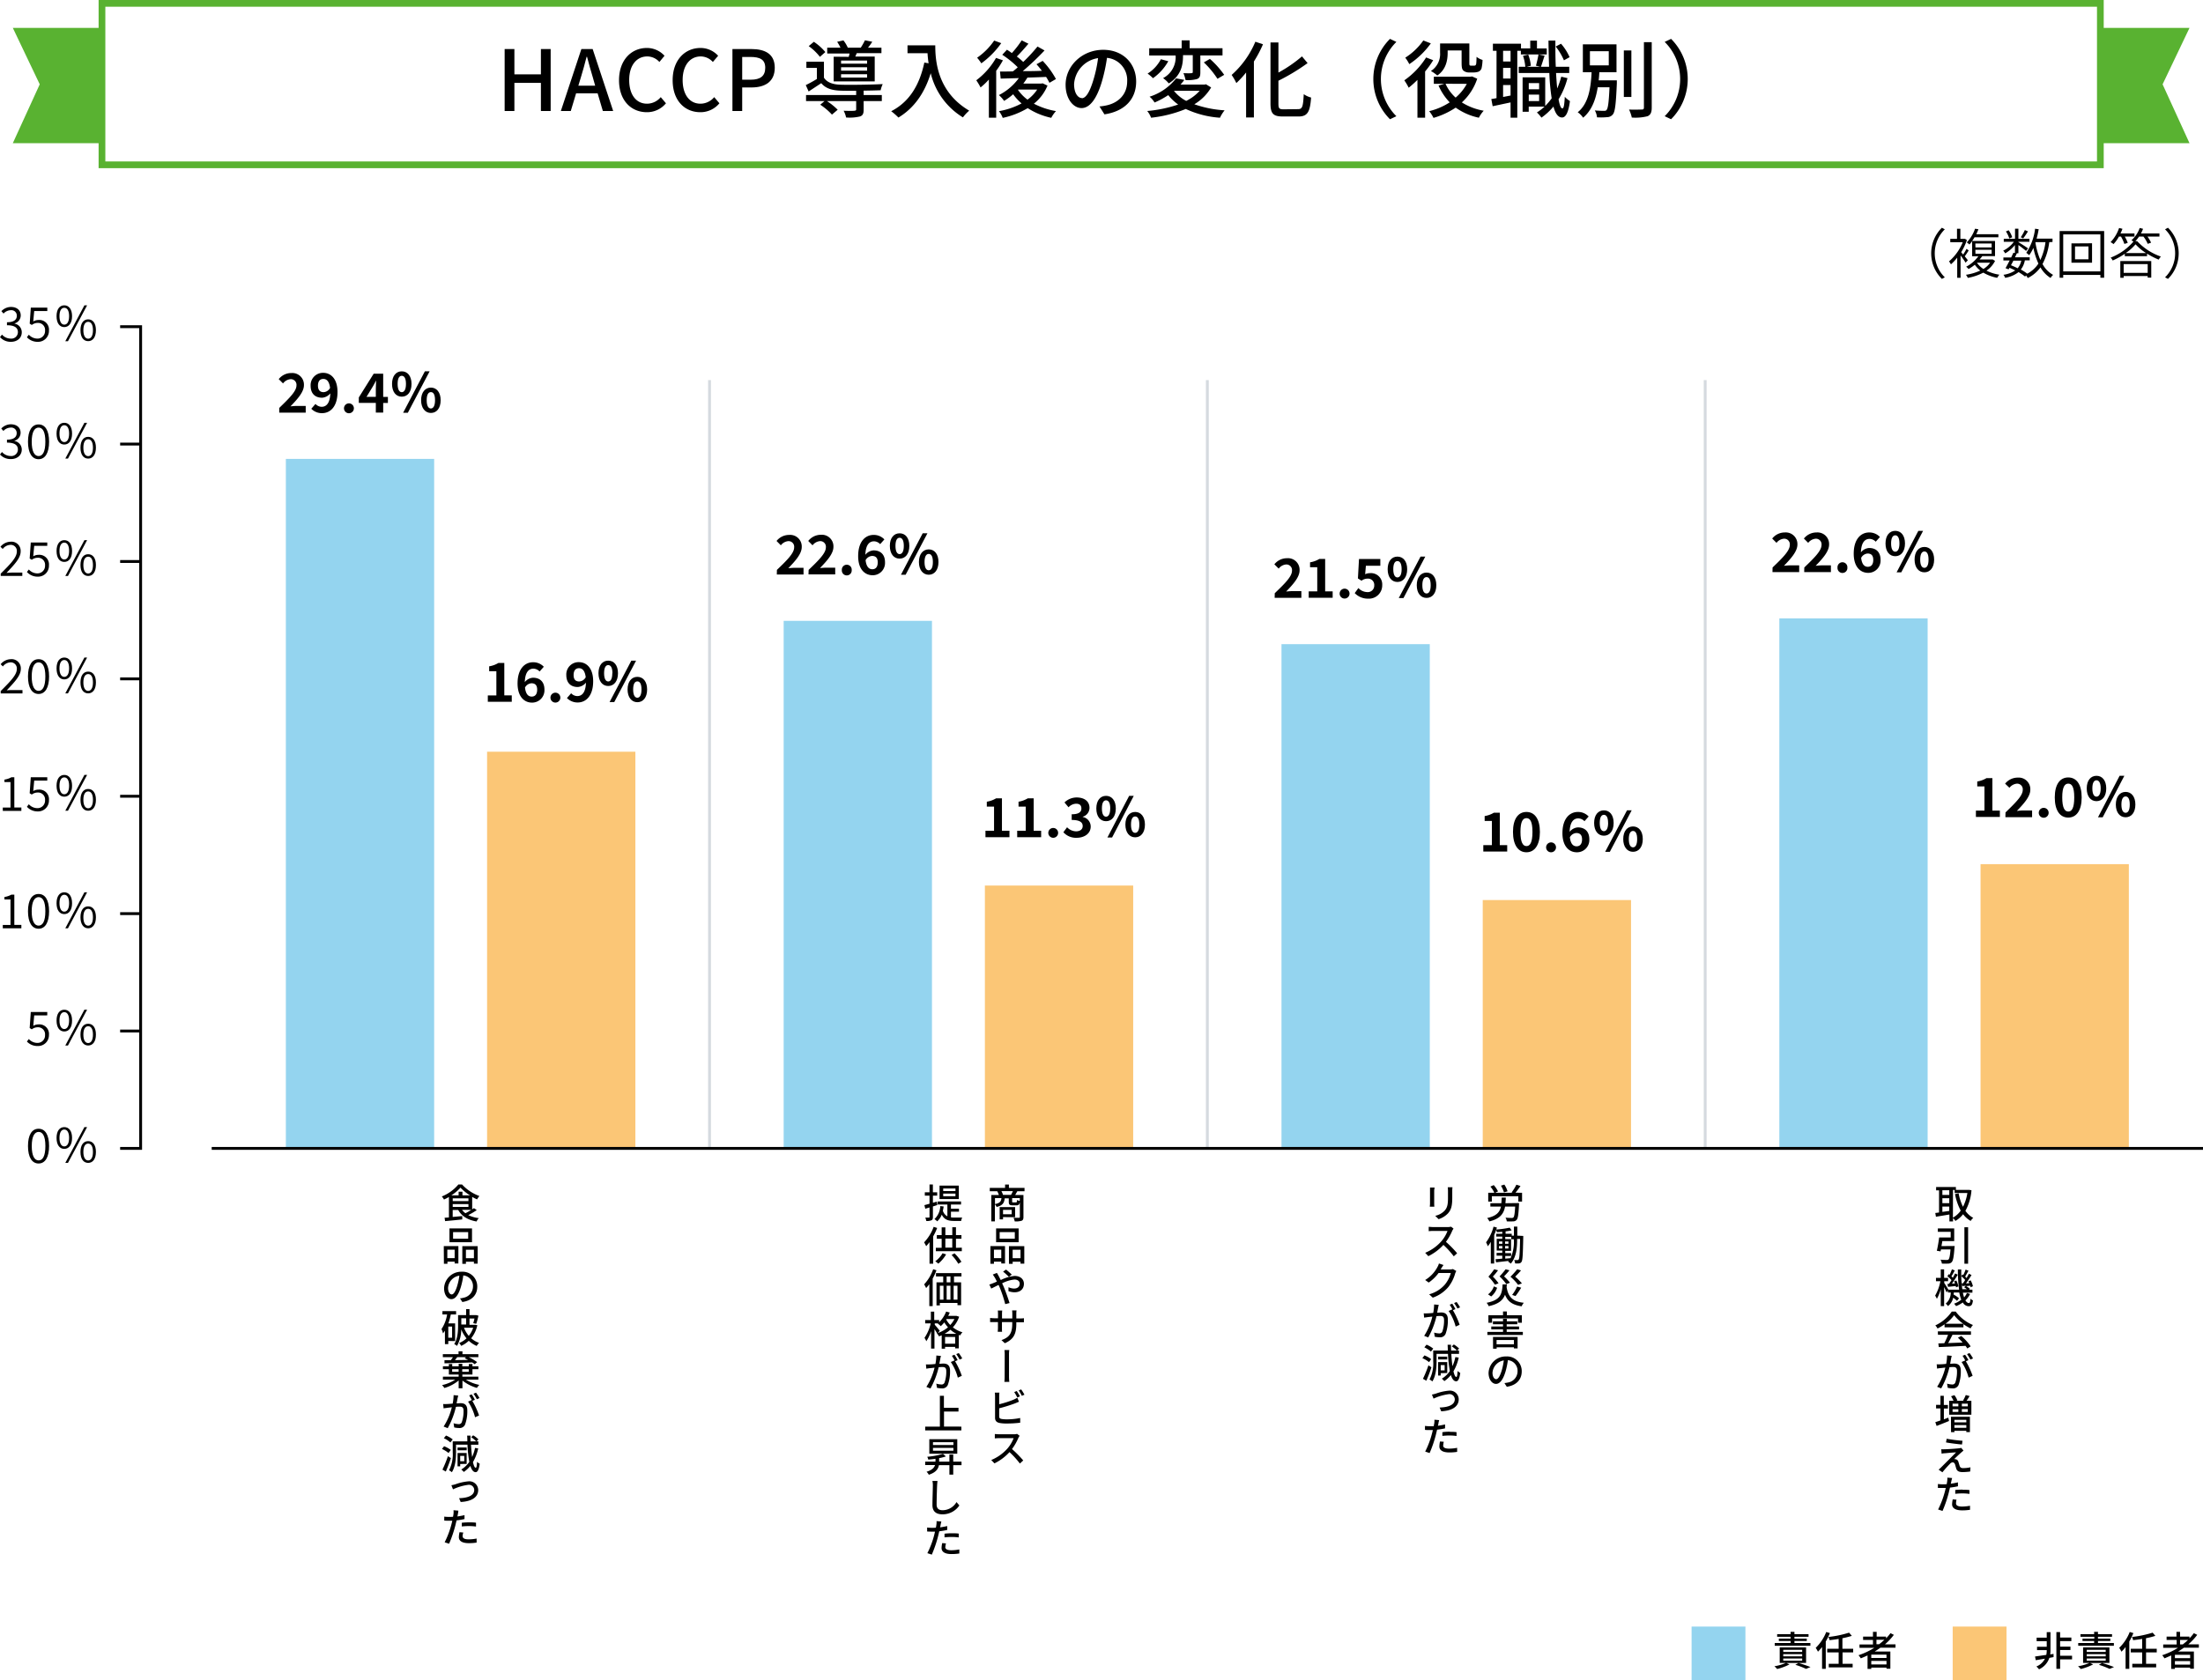<svg xmlns="http://www.w3.org/2000/svg" viewBox="0 0 654.82 499.61"><defs><style>.cls-1,.cls-3,.cls-6{fill:none;stroke-miterlimit:10;}.cls-1{stroke:#59b231;stroke-width:2px;}.cls-2{fill:#59b231;}.cls-3{stroke:#d5dadf;}.cls-3,.cls-6{stroke-width:0.85px;}.cls-4{fill:#94d4ef;}.cls-5{fill:#fbc676;}.cls-6{stroke:#000;}</style></defs><g id="レイヤー_2" data-name="レイヤー 2"><g id="layout"><rect class="cls-1" x="30.31" y="1" width="594" height="48"/><polygon class="cls-2" points="650.81 42.57 624.31 42.57 624.31 8.29 650.81 8.29 642.81 25.07 650.81 42.57"/><polygon class="cls-2" points="3.81 42.57 30.31 42.57 30.31 8.29 3.81 8.29 11.81 25.07 3.81 42.57"/><path d="M150,14.58h2.9V22.1h7.88V14.58h2.9V33h-2.9V24.63h-7.88V33H150Z"/><path d="M172.81,14.58h3.35L182.26,33h-3.07l-1.55-5.25h-6.4L169.66,33h-2.95Zm-.9,10.9h5L176.21,23c-.62-2-1.17-4.05-1.72-6.12h-.13c-.52,2.1-1.1,4.12-1.7,6.12Z"/><path d="M184,23.85c0-6,3.65-9.59,8.3-9.59a7.09,7.09,0,0,1,5.22,2.32L196,18.43a4.88,4.88,0,0,0-3.6-1.65c-3.18,0-5.38,2.65-5.38,7s2.05,7.05,5.3,7.05a5.33,5.33,0,0,0,4.08-1.95l1.55,1.83a7.28,7.28,0,0,1-5.73,2.65C187.59,33.33,184,29.88,184,23.85Z"/><path d="M199.94,23.85c0-6,3.65-9.59,8.3-9.59a7.09,7.09,0,0,1,5.22,2.32l-1.57,1.85a4.88,4.88,0,0,0-3.6-1.65c-3.18,0-5.38,2.65-5.38,7s2.05,7.05,5.3,7.05a5.33,5.33,0,0,0,4.08-1.95l1.55,1.83a7.28,7.28,0,0,1-5.73,2.65C203.49,33.33,199.94,29.88,199.94,23.85Z"/><path d="M217.71,14.58h5.58c4.1,0,7,1.43,7,5.57S227.39,26,223.39,26h-2.78v7h-2.9Zm5.4,9.12c2.95,0,4.35-1.12,4.35-3.55s-1.52-3.22-4.45-3.22h-2.4V23.7Z"/><path d="M256.71,28.25h5.4v1.8h-5.4v2.58c0,1.12-.23,1.7-1.1,2a13.4,13.4,0,0,1-4.12.3,6.94,6.94,0,0,0-.73-2c1.43.05,2.83.05,3.2,0s.53-.1.53-.42V30.05h-8.7a19.06,19.06,0,0,1,3.2,2.58l-1.7,1.45a18.32,18.32,0,0,0-3.48-2.95l1.28-1.08h-5.5v-1.8h14.9V27c-1.83,0-3.55,0-4.75-.05-2.58-.1-4.38-.72-5.63-2.22l-3.75,2.47-.85-1.9a37.3,37.3,0,0,0,3.3-1.82v-3.3h-3.12V18.35h5.22V23.1c.9,1.4,2.6,2,4.8,2.08,2.93.1,9.37,0,12.67-.18a8.56,8.56,0,0,0-.62,1.83c-1.3.05-3.15.1-5.05.12Zm-13-11.35a16,16,0,0,0-3.33-3.19l1.53-1.28a16,16,0,0,1,3.42,3.05Zm8.57,0c.1-.33.18-.71.25-1h-6.65V14.18h3.95a12.51,12.51,0,0,0-1-1.75l1.87-.42a9.6,9.6,0,0,1,1.3,2.17h3.85a19.29,19.29,0,0,0,1.25-2.2l2.17.43A15.73,15.73,0,0,1,258,14.18h4v1.63h-7.34c-.15.37-.31.72-.43,1H260V24.2h-12.2V16.86ZM257.73,18H250v.93h7.74Zm0,2H250v1h7.74Zm0,2.07H250v1h7.74Z"/><path d="M278,13.48c0,4.52.57,13.8,10.09,19.42a11.76,11.76,0,0,0-1.87,2,21.22,21.22,0,0,1-9.57-13.13c-1.85,6-5,10.4-9.6,13.18a18.2,18.2,0,0,0-2.15-1.88c5.37-2.77,8.4-7.7,9.85-14.47l1.27.22a28.78,28.78,0,0,1-.32-3h-5.95V13.48Z"/><path d="M298.11,17.93a27.53,27.53,0,0,1-2,3.12V35h-2.18V23.65A20.36,20.36,0,0,1,291.46,26a17.29,17.29,0,0,0-1.27-2.13,21.81,21.81,0,0,0,5.87-6.65Zm-.5-5.1a25.81,25.81,0,0,1-5.92,6,14.24,14.24,0,0,0-1.25-1.67,19.64,19.64,0,0,0,5.07-5.1Zm13.75,12.62a13.45,13.45,0,0,1-4.05,5.38,22.2,22.2,0,0,0,6.57,2.2,9.33,9.33,0,0,0-1.4,2,20.83,20.83,0,0,1-7-2.88,24.44,24.44,0,0,1-7.43,2.9,7.38,7.38,0,0,0-1.12-2,22.16,22.16,0,0,0,6.72-2.3,15.42,15.42,0,0,1-2.5-2.73A18.78,18.78,0,0,1,298.46,30a9.22,9.22,0,0,0-1.55-1.73,16.66,16.66,0,0,0,5.93-5.05l-5.4.15-.2-2.1c1.1,0,2.4,0,3.85-.05.45-.37,1-.8,1.42-1.22a28.69,28.69,0,0,0-4.6-3.72l1.4-1.5c.45.3.95.6,1.45,1A29.82,29.82,0,0,0,303.69,12l2,1c-1.1,1.3-2.35,2.73-3.45,3.8a18.29,18.29,0,0,1,1.9,1.62,49.35,49.35,0,0,0,4.25-4.59L310.48,15A81,81,0,0,1,304,21.15c1.82,0,3.74,0,5.69-.1-.52-.7-1.07-1.35-1.6-1.95l1.83-1a25.2,25.2,0,0,1,3.95,5.4l-1.93,1.12a15.66,15.66,0,0,0-1-1.75c-1.85.08-3.75.15-5.55.2a20.09,20.09,0,0,1-1.22,1.78h5.34l.4-.08Zm-8.77,1.28a12.47,12.47,0,0,0,2.82,2.9,11.3,11.3,0,0,0,2.88-3h-5.65Z"/><path d="M328.29,34l-1.48-2.35a15,15,0,0,0,2.23-.35c3.2-.72,6-3.07,6-7.1a6.64,6.64,0,0,0-6-7,50.43,50.43,0,0,1-1.5,7c-1.5,5.1-3.58,7.93-6.05,7.93s-4.75-2.75-4.75-6.93c0-5.6,4.9-10.39,11.17-10.39,6,0,9.8,4.19,9.8,9.42S334.36,33.08,328.29,34Zm-6.73-4.8c1.13,0,2.3-1.62,3.45-5.47a39.39,39.39,0,0,0,1.38-6.45A8.35,8.35,0,0,0,319.26,25C319.26,27.83,320.49,29.15,321.56,29.15Z"/><path d="M360,26a14.2,14.2,0,0,1-5,5A32.94,32.94,0,0,0,364,32.8,10.47,10.47,0,0,0,362.63,35a28.58,28.58,0,0,1-10.17-2.6A37.84,37.84,0,0,1,342.14,35,6.73,6.73,0,0,0,341,33a38.78,38.78,0,0,0,9.2-1.92,14.52,14.52,0,0,1-2.95-2.8,25.14,25.14,0,0,1-4.07,2.2,6.6,6.6,0,0,0-1.48-1.73,16.19,16.19,0,0,0,7.88-5.45l2.45.45c-.35.48-.73.95-1.13,1.4h7.15l.4-.1ZM347.26,18.2a15.29,15.29,0,0,1-4.55,5.05,11.29,11.29,0,0,0-1.6-1.37,11.13,11.13,0,0,0,3.95-4.27Zm4.38-1.64c0,2.57-.43,5.87-4.23,8.24a8.2,8.2,0,0,0-1.7-1.57,7,7,0,0,0,3.73-6.72h-7.85V14.36h9.65V12h2.37v2.33h9.77v2.15h-6.59v5c0,1.05-.13,1.65-.93,2a10,10,0,0,1-3.47.32,9.46,9.46,0,0,0-.63-2.05c1.05.05,2.1.05,2.4,0s.38-.08.38-.35v-5h-2.9ZM348.94,27a11.4,11.4,0,0,0,3.65,3,13.19,13.19,0,0,0,4-3H349Zm10.69-9.49a26.7,26.7,0,0,1,4.25,4.74l-2,1.18a26.76,26.76,0,0,0-4.05-4.88Z"/><path d="M375.41,13.16a35.85,35.85,0,0,1-2.7,5.12V34.93h-2.32V21.55a27.91,27.91,0,0,1-2.9,3.15,16.09,16.09,0,0,0-1.4-2.42,27.29,27.29,0,0,0,7.05-9.87Zm10.45,19.29c1.3,0,1.47-.87,1.67-4.45a6.81,6.81,0,0,0,2.18,1c-.3,4.15-1,5.63-3.7,5.63h-4.72c-2.83,0-3.65-.85-3.65-3.88V12.63H380v8.95a40.1,40.1,0,0,0,7-4.82l1.67,2A60.67,60.67,0,0,1,380,24v6.83c0,1.42.25,1.67,1.55,1.67Z"/><path d="M413.16,11.56l1.9.9a15.56,15.56,0,0,0,0,22.09l-1.9.9a16.89,16.89,0,0,1,0-23.89Z"/><path d="M426,17.9a26.51,26.51,0,0,1-2.4,3.35V35h-2.28V23.75a30,30,0,0,1-2.6,2.33,17.14,17.14,0,0,0-1.3-2.2,23.51,23.51,0,0,0,6.48-6.8Zm-.7-5a24.9,24.9,0,0,1-6.4,6.17,11.79,11.79,0,0,0-1.2-1.92,18.85,18.85,0,0,0,5.37-5.12Zm13.79,10.5a16.53,16.53,0,0,1-4.57,7.05,18,18,0,0,0,6.5,2.47A9.16,9.16,0,0,0,439.58,35,18.36,18.36,0,0,1,432.69,32a23.52,23.52,0,0,1-6.6,3.05,10.31,10.31,0,0,0-1.28-2,19.6,19.6,0,0,0,6.1-2.62,17,17,0,0,1-3.32-5l1.75-.52h-3.15V22.8h10.94l.43-.07Zm-8.79-7.7c0,2.22-.5,5-3.08,6.75a9.94,9.94,0,0,0-1.9-1.33,6,6,0,0,0,2.73-5.47V12.93h8.7v5.7c0,.42,0,.7.14.8a.61.61,0,0,0,.38.1h.75a1.3,1.3,0,0,0,.5-.08.77.77,0,0,0,.27-.55c.05-.32.08-1.1.1-2a5.47,5.47,0,0,0,1.78.92,12.57,12.57,0,0,1-.3,2.52,1.68,1.68,0,0,1-.85.95,4.22,4.22,0,0,1-1.38.25h-1.45a2.51,2.51,0,0,1-1.67-.52c-.43-.38-.57-.88-.57-2.35V15h-4.15Zm-.63,9.2a12.15,12.15,0,0,0,3,4.12A14.46,14.46,0,0,0,436,24.93Z"/><path d="M459.76,16.18h-7.7V15.11H451V35H449V30.45l-5.32,1.13-.4-2.13c.47-.07,1-.17,1.55-.27V15.11h-1.08V13h8.35v1.38h2.75V12.08h2v2.33h2.9ZM449,15.11h-2.22v3.17H449Zm0,5.07h-2.22v3.17H449Zm0,8.22V25.28h-2.22v3.55Zm16.92-5.17a23.28,23.28,0,0,1-2.65,6.3c.3,1.7.68,2.7,1.13,2.7s.6-1.25.72-3.45a7.34,7.34,0,0,0,1.53,1.27c-.5,3.95-1.5,4.9-2.35,4.88-1.15,0-2-1.18-2.55-3.25a18.28,18.28,0,0,1-3.57,3.3,10.82,10.82,0,0,0-1.35-1.55,14.18,14.18,0,0,0,2.27-1.73h-4.7v1.53h-1.82V23h6.72V31.5a16.7,16.7,0,0,0,1.92-2.27,62.39,62.39,0,0,1-.69-7.53h-9.1V19.85h1.95a13.64,13.64,0,0,0-.68-3.27l1.55-.35a12.32,12.32,0,0,1,.78,3.32l-1.23.3h4l-1.25-.32c.25-.93.6-2.38.75-3.35l1.82.38c-.4,1.14-.75,2.42-1.1,3.29h2.43c-.08-2.4-.15-5-.18-7.79h2.05c0,2.72,0,5.37.12,7.79h4V21.7h-3.92c.1,1.68.2,3.23.35,4.6a26.16,26.16,0,0,0,1.2-3.5ZM454.41,24.7v1.85h3.08V24.7Zm3.08,5.35V28.13h-3.08v1.92Zm7.37-12.12a17.67,17.67,0,0,0-2.45-4.1L464,13a15.49,15.49,0,0,1,2.55,4Z"/><path d="M480.59,23.88s0,.65,0,.95c-.27,6.1-.52,8.42-1.2,9.2a2.17,2.17,0,0,1-1.7.8,18.79,18.79,0,0,1-3,.05,4.83,4.83,0,0,0-.65-2.05,26.19,26.19,0,0,0,2.67.12c.4,0,.65,0,.83-.27.42-.45.67-2.23.87-6.73h-3.5c-.57,3.53-1.72,6.85-4.35,9.05a5.74,5.74,0,0,0-1.6-1.62c3.35-2.7,3.9-7.55,4.13-11.9h-2.6v-8.3h10v8.3h-5.1c-.05.8-.1,1.6-.2,2.4Zm-8-4.45h5.6v-4.2h-5.6Zm12.32,9.4h-2.24V15h2.24Zm6.05-16.3V32c0,1.45-.35,2.12-1.22,2.55a14.78,14.78,0,0,1-4.7.4,11,11,0,0,0-.82-2.38c1.69.08,3.27,0,3.77,0s.65-.17.65-.62V12.53Z"/><path d="M496.71,35.45l-1.9-.9a15.56,15.56,0,0,0,0-22.09l1.9-.9a16.89,16.89,0,0,1,0,23.89Z"/><path d="M577.21,67.71l.87.47a10,10,0,0,0,0,14.28l-.87.46a10.68,10.68,0,0,1,0-15.21Z"/><path d="M584.25,78.1c-.27-.48-.94-1.42-1.49-2.16V82.6h-1v-6a14.82,14.82,0,0,1-1.87,2,3.08,3.08,0,0,0-.58-.87,15,15,0,0,0,4.1-5.71h-3.71v-1h2v-3h1v3h1.21l.17,0,.56.35A17.37,17.37,0,0,1,582.94,75l.59.68a17.48,17.48,0,0,0,1-1.69l.64.46A17.25,17.25,0,0,1,584,76.2c.4.51.79,1,.93,1.17Zm8.76-.53a7.62,7.62,0,0,1-2.55,2.9,12.61,12.61,0,0,0,3.84,1.2,5.2,5.2,0,0,0-.65.93,12.56,12.56,0,0,1-4.13-1.54,16.17,16.17,0,0,1-4.61,1.56,3.78,3.78,0,0,0-.56-.92,15.42,15.42,0,0,0,4.27-1.26A7.56,7.56,0,0,1,587,78.71,14.54,14.54,0,0,1,585.12,80a2.45,2.45,0,0,0-.71-.69,10.54,10.54,0,0,0,3.65-3.13H586.2V71.7a8.72,8.72,0,0,1-.83,1,3,3,0,0,0-.77-.61A11.63,11.63,0,0,0,587.07,68l1,.16c-.19.48-.4,1-.64,1.47H594v.91h-7.09a11.05,11.05,0,0,1-.72,1.11H593v4.5h-3.78a10.73,10.73,0,0,1-.82,1h3.72l.21,0Zm-5.83-4H592V72.4h-4.85Zm0,1.87H592V74.26h-4.85Zm.45,2.68a6.67,6.67,0,0,0,1.92,1.85,6.53,6.53,0,0,0,2-1.87h-3.89Z"/><path d="M609.12,72a18.59,18.59,0,0,1-2,6.49,7.88,7.88,0,0,0,3.15,3.24,4.13,4.13,0,0,0-.76.91,8.81,8.81,0,0,1-3-3.14,10.37,10.37,0,0,1-3.78,3.17,7.47,7.47,0,0,0-.5-.77l-.3.32A16.77,16.77,0,0,0,600,80.9,8.81,8.81,0,0,1,596,82.6a2.5,2.5,0,0,0-.5-.9A8.26,8.26,0,0,0,599,80.41c-.56-.29-1.12-.55-1.7-.79l-.27.47-.91-.36c.36-.62.8-1.44,1.23-2.28h-1.86v-.9h2.31c.24-.5.48-1,.67-1.41l.45.1V72.85a10.28,10.28,0,0,1-2.9,2.48,3.52,3.52,0,0,0-.59-.8,8.58,8.58,0,0,0,3.17-2.64h-3V71h3.35V68h1v3h3.28v.89h-3.28V72c.69.4,2.43,1.52,2.87,1.84l-.6.77c-.41-.39-1.49-1.2-2.27-1.76v2.45h-.61l.16,0c-.17.38-.37.78-.57,1.2h4.38v.9h-1.44a6.29,6.29,0,0,1-1.2,2.75,13.37,13.37,0,0,1,1.92,1.22,9,9,0,0,0,3.31-3,21.25,21.25,0,0,1-1.5-4.68,11.32,11.32,0,0,1-1.25,2.18,6.09,6.09,0,0,0-.86-.7A16.4,16.4,0,0,0,604.91,68l1.07.16a25.71,25.71,0,0,1-.62,2.78h4.73v1Zm-11.88-1.09a7.73,7.73,0,0,0-1-2.1l.81-.35a7.45,7.45,0,0,1,1.06,2.08Zm1.22,6.58c-.24.48-.48.94-.72,1.37.67.27,1.36.58,2,.9a5.32,5.32,0,0,0,1.07-2.27Zm4.34-8.68c-.47.72-1,1.55-1.43,2.08l-.72-.35a14.3,14.3,0,0,0,1.22-2.15ZM605,72.05a22.46,22.46,0,0,0,1.47,5.25A17.55,17.55,0,0,0,608,72h-2.94Z"/><path d="M625.44,68.69V82.58h-1.12v-.84H613.27v.84H612.2V68.69Zm-1.12,12v-11H613.27v11Zm-2.48-8.36V78.1h-6.12V72.37Zm-1.06.95h-4v3.82h4Z"/><path d="M629.83,70.34a11.39,11.39,0,0,1-1.6,2.24,5.61,5.61,0,0,0-.88-.59,11.24,11.24,0,0,0,2.53-4.21l1,.25a13.88,13.88,0,0,1-.58,1.38h4.15v.93h-2.88a10.54,10.54,0,0,1,.88,1.87l-1,.32a13,13,0,0,0-1-2.19Zm5.41,1.36a17.59,17.59,0,0,0,7.06,4.58,5.89,5.89,0,0,0-.65.91,21.88,21.88,0,0,1-3.46-1.78v.76h-6.61v-.72a22,22,0,0,1-3.6,2,3.63,3.63,0,0,0-.61-.85,17,17,0,0,0,6.77-4.77,4.41,4.41,0,0,0-.59-.4A8.44,8.44,0,0,0,636,67.78l1,.25a12.06,12.06,0,0,1-.61,1.38h5.48v.93h-3.55a10,10,0,0,1,1.07,1.81l-1,.35a9.49,9.49,0,0,0-1.27-2.16h-1.31a10.81,10.81,0,0,1-1.09,1.36Zm-5,5.91h9.2v4.94h-1.06v-.48h-7.14v.53h-1Zm1,.92v2.6h7.14v-2.6Zm6.66-3.28a15.64,15.64,0,0,1-3.13-2.61,14.43,14.43,0,0,1-2.93,2.61Z"/><path d="M644.41,82.92l-.87-.46a10,10,0,0,0,0-14.28l.87-.47a10.68,10.68,0,0,1,0,15.21Z"/><line class="cls-3" x1="506.85" y1="341.44" x2="506.85" y2="113.01"/><line class="cls-3" x1="358.87" y1="341.44" x2="358.87" y2="113.01"/><line class="cls-3" x1="210.9" y1="341.44" x2="210.9" y2="113.01"/><rect class="cls-4" x="84.97" y="136.44" width="44.08" height="205"/><rect class="cls-5" x="144.78" y="223.5" width="44.08" height="117.94"/><path d="M83,121.29c3.09-3,5.12-5,5.12-6.68a1.67,1.67,0,0,0-1.78-1.87A3.12,3.12,0,0,0,84.13,114l-1.28-1.28a4.75,4.75,0,0,1,3.76-1.81,3.46,3.46,0,0,1,3.73,3.61c0,2-1.86,4.09-4,6.3.59-.06,1.37-.13,1.93-.13h2.6v2H83Z"/><path d="M92.53,121.53l1.24-1.43a2.57,2.57,0,0,0,1.83.85c1.36,0,2.48-1,2.58-4a3.41,3.41,0,0,1-2.44,1.3c-2,0-3.41-1.15-3.41-3.57a3.66,3.66,0,0,1,3.73-3.83c2.24,0,4.26,1.72,4.26,5.69,0,4.4-2.19,6.3-4.58,6.3A4.34,4.34,0,0,1,92.53,121.53Zm3.66-4.93a2.32,2.32,0,0,0,1.92-1.27c-.24-1.93-1-2.67-2-2.67s-1.6.67-1.6,2S95.15,116.6,96.19,116.6Z"/><path d="M102.25,121.34a1.47,1.47,0,1,1,1.46,1.53A1.47,1.47,0,0,1,102.25,121.34Z"/><path d="M111.71,119.78h-5.06v-1.61l4.42-7.06h2.83V118h1.4v1.8h-1.4v2.87h-2.19Zm0-1.8v-2.31c0-.69.05-1.78.08-2.46h-.06c-.29.62-.61,1.21-1,1.85L108.94,118Z"/><path d="M116.53,114.15c0-2.39,1.2-3.75,2.89-3.75s2.9,1.36,2.9,3.75-1.18,3.79-2.9,3.79S116.53,116.53,116.53,114.15Zm4.14,0c0-1.75-.54-2.42-1.25-2.42s-1.23.67-1.23,2.42.54,2.45,1.23,2.45S120.67,115.89,120.67,114.15Zm5.62-3.75h1.41l-6.48,12.33h-1.4ZM125.17,119c0-2.38,1.22-3.76,2.91-3.76s2.9,1.38,2.9,3.76-1.2,3.78-2.9,3.78S125.17,121.32,125.17,119Zm4.14,0c0-1.76-.52-2.42-1.23-2.42s-1.25.66-1.25,2.42.55,2.45,1.25,2.45S129.31,120.68,129.31,119Z"/><path d="M145,206.76h2.54v-7.19h-2.14v-1.46a7.68,7.68,0,0,0,2.75-1h1.75v9.64h2.22v1.9H145Z"/><path d="M153.84,203.2c0-4.4,2.2-6.3,4.6-6.3a4.3,4.3,0,0,1,3.2,1.34l-1.25,1.41a2.63,2.63,0,0,0-1.82-.85c-1.36,0-2.48,1-2.58,4a3.39,3.39,0,0,1,2.43-1.3c2,0,3.41,1.14,3.41,3.55a3.66,3.66,0,0,1-3.73,3.85C155.86,208.89,153.84,207.16,153.84,203.2Zm2.21,1.22c.23,2,1,2.69,2,2.69s1.62-.69,1.62-2.07-.67-1.89-1.7-1.89A2.37,2.37,0,0,0,156.05,204.42Z"/><path d="M163.62,207.35a1.47,1.47,0,1,1,1.46,1.54A1.47,1.47,0,0,1,163.62,207.35Z"/><path d="M168.52,207.54l1.25-1.42a2.52,2.52,0,0,0,1.82.84c1.36,0,2.48-1,2.58-4a3.41,3.41,0,0,1-2.44,1.3c-2,0-3.4-1.15-3.4-3.57a3.64,3.64,0,0,1,3.72-3.82c2.24,0,4.26,1.71,4.26,5.68,0,4.4-2.19,6.31-4.58,6.31A4.37,4.37,0,0,1,168.52,207.54Zm3.66-4.93a2.33,2.33,0,0,0,1.92-1.26c-.24-1.94-1-2.68-2-2.68s-1.6.68-1.6,2.05S171.14,202.61,172.18,202.61Z"/><path d="M177.89,200.16c0-2.38,1.2-3.74,2.9-3.74s2.9,1.36,2.9,3.74-1.19,3.8-2.9,3.8S177.89,202.55,177.89,200.16Zm4.15,0c0-1.74-.55-2.42-1.25-2.42s-1.23.68-1.23,2.42.54,2.45,1.23,2.45S182,201.91,182,200.16Zm5.62-3.74h1.41l-6.49,12.32h-1.39ZM186.54,205c0-2.38,1.21-3.76,2.91-3.76s2.9,1.38,2.9,3.76-1.2,3.78-2.9,3.78S186.54,207.33,186.54,205Zm4.14,0c0-1.76-.53-2.41-1.23-2.41s-1.25.65-1.25,2.41.55,2.45,1.25,2.45S190.68,206.69,190.68,205Z"/><rect class="cls-4" x="232.94" y="184.59" width="44.08" height="156.85"/><rect class="cls-5" x="292.75" y="263.29" width="44.08" height="78.15"/><path d="M230.93,169.44c3.09-2.95,5.12-5,5.12-6.67a1.67,1.67,0,0,0-1.77-1.88,3.11,3.11,0,0,0-2.18,1.24l-1.28-1.29a4.78,4.78,0,0,1,3.76-1.8,3.45,3.45,0,0,1,3.73,3.6c0,2-1.85,4.09-4,6.3.59-.06,1.38-.12,1.94-.12h2.59v2h-7.94Z"/><path d="M240.36,169.44c3.09-2.95,5.12-5,5.12-6.67a1.67,1.67,0,0,0-1.78-1.88,3.13,3.13,0,0,0-2.18,1.24l-1.28-1.29A4.8,4.8,0,0,1,244,159a3.45,3.45,0,0,1,3.73,3.6c0,2-1.86,4.09-4,6.3.59-.06,1.37-.12,1.93-.12h2.6v2h-7.94Z"/><path d="M250.23,169.49a1.47,1.47,0,1,1,2.93,0,1.47,1.47,0,1,1-2.93,0Z"/><path d="M255.08,165.34c0-4.4,2.19-6.3,4.59-6.3a4.3,4.3,0,0,1,3.2,1.34l-1.25,1.41a2.57,2.57,0,0,0-1.82-.85c-1.36,0-2.48,1-2.58,4a3.41,3.41,0,0,1,2.43-1.3c2,0,3.41,1.14,3.41,3.55a3.65,3.65,0,0,1-3.73,3.84C257.09,171,255.08,169.3,255.08,165.34Zm2.21,1.22c.22,1.95,1,2.69,2,2.69s1.61-.69,1.61-2.07-.67-1.89-1.69-1.89A2.34,2.34,0,0,0,257.29,166.56Z"/><path d="M264.5,162.3c0-2.38,1.2-3.74,2.9-3.74s2.89,1.36,2.89,3.74-1.18,3.79-2.89,3.79S264.5,164.69,264.5,162.3Zm4.15,0c0-1.74-.55-2.42-1.25-2.42s-1.23.68-1.23,2.42.54,2.45,1.23,2.45S268.65,164.05,268.65,162.3Zm5.61-3.74h1.41l-6.48,12.32H267.8Zm-1.12,8.54c0-2.38,1.22-3.76,2.92-3.76s2.89,1.38,2.89,3.76-1.2,3.78-2.89,3.78S273.14,169.47,273.14,167.1Zm4.15,0c0-1.76-.53-2.41-1.23-2.41s-1.25.65-1.25,2.41.54,2.45,1.25,2.45S277.29,168.83,277.29,167.1Z"/><path d="M292.92,247h2.55v-7.18h-2.15v-1.46a7.67,7.67,0,0,0,2.76-1h1.74V247h2.23v1.91h-7.13Z"/><path d="M302.35,247h2.54v-7.18h-2.14v-1.46a7.68,7.68,0,0,0,2.75-1h1.75V247h2.22v1.91h-7.12Z"/><path d="M311.6,247.56a1.46,1.46,0,1,1,1.45,1.53A1.46,1.46,0,0,1,311.6,247.56Z"/><path d="M316.08,247.44l1.1-1.48a3.78,3.78,0,0,0,2.64,1.21c1.2,0,2-.57,2-1.57s-.69-1.81-3.27-1.81V242.1c2.18,0,2.88-.72,2.88-1.72s-.57-1.42-1.58-1.42a3.22,3.22,0,0,0-2.24,1.06l-1.2-1.44A5.25,5.25,0,0,1,320,237.1c2.29,0,3.84,1.12,3.84,3.11a2.74,2.74,0,0,1-2,2.61v.08a2.91,2.91,0,0,1,2.36,2.85c0,2.11-1.91,3.34-4.17,3.34A5,5,0,0,1,316.08,247.44Z"/><path d="M325.87,240.37c0-2.39,1.2-3.75,2.89-3.75s2.9,1.36,2.9,3.75-1.18,3.79-2.9,3.79S325.87,242.75,325.87,240.37Zm4.14,0c0-1.75-.54-2.42-1.25-2.42s-1.23.67-1.23,2.42.55,2.45,1.23,2.45S330,242.11,330,240.37Zm5.62-3.75H337L330.56,249h-1.39Zm-1.12,8.55c0-2.38,1.22-3.76,2.91-3.76s2.9,1.38,2.9,3.76-1.2,3.78-2.9,3.78S334.51,247.54,334.51,245.17Zm4.15,0c0-1.76-.53-2.42-1.24-2.42s-1.24.66-1.24,2.42.54,2.45,1.24,2.45S338.66,246.9,338.66,245.17Z"/><rect class="cls-4" x="380.91" y="191.52" width="44.08" height="149.92"/><rect class="cls-5" x="440.73" y="267.6" width="44.08" height="73.84"/><path d="M378.91,176.37c3.09-2.94,5.12-5,5.12-6.67a1.67,1.67,0,0,0-1.78-1.87,3.08,3.08,0,0,0-2.17,1.23l-1.29-1.28a4.78,4.78,0,0,1,3.77-1.81,3.45,3.45,0,0,1,3.73,3.6c0,2-1.86,4.1-4,6.31a18.4,18.4,0,0,1,1.93-.13h2.6v2h-7.94Z"/><path d="M389,175.83h2.54v-7.19h-2.14v-1.45a7.68,7.68,0,0,0,2.75-1h1.74v9.64h2.23v1.9H389Z"/><path d="M398.2,176.42a1.47,1.47,0,1,1,1.46,1.54A1.46,1.46,0,0,1,398.2,176.42Z"/><path d="M402.68,176.34l1.09-1.5a3.71,3.71,0,0,0,2.61,1.2,1.92,1.92,0,0,0,2.1-2,1.85,1.85,0,0,0-2-2,2.88,2.88,0,0,0-1.78.62l-1.07-.68.32-5.77h6.34v2H406l-.22,2.52a3.28,3.28,0,0,1,1.42-.32,3.35,3.35,0,0,1,3.65,3.58,3.94,3.94,0,0,1-4.15,4A5.4,5.4,0,0,1,402.68,176.34Z"/><path d="M412.47,169.23c0-2.38,1.2-3.74,2.9-3.74s2.9,1.36,2.9,3.74-1.19,3.8-2.9,3.8S412.47,171.62,412.47,169.23Zm4.15,0c0-1.74-.54-2.41-1.25-2.41s-1.23.67-1.23,2.41.54,2.45,1.23,2.45S416.62,171,416.62,169.23Zm5.62-3.74h1.41l-6.48,12.32h-1.4ZM421.12,174c0-2.39,1.21-3.76,2.91-3.76s2.9,1.37,2.9,3.76-1.2,3.77-2.9,3.77S421.12,176.41,421.12,174Zm4.14,0c0-1.76-.52-2.42-1.23-2.42s-1.25.66-1.25,2.42.55,2.45,1.25,2.45S425.26,175.77,425.26,174Z"/><path d="M440.9,251.27h2.55v-7.19H441.3v-1.45a7.61,7.61,0,0,0,2.75-1h1.75v9.64H448v1.91H440.9Z"/><path d="M449.72,247.35c0-3.91,1.58-5.94,4-5.94s4,2.05,4,5.94-1.57,6.05-4,6.05S449.72,251.27,449.72,247.35Zm5.79,0c0-3.2-.75-4.1-1.78-4.1s-1.79.9-1.79,4.1.77,4.21,1.79,4.21S455.51,250.57,455.51,247.35Z"/><path d="M459.57,251.86A1.47,1.47,0,1,1,461,253.4,1.46,1.46,0,0,1,459.57,251.86Z"/><path d="M464.42,247.72c0-4.4,2.19-6.31,4.59-6.31a4.3,4.3,0,0,1,3.2,1.35l-1.24,1.4a2.65,2.65,0,0,0-1.83-.84c-1.36,0-2.48,1-2.58,4A3.41,3.41,0,0,1,469,246c2,0,3.41,1.14,3.41,3.56a3.65,3.65,0,0,1-3.73,3.84C466.44,253.4,464.42,251.67,464.42,247.72Zm2.21,1.21c.22,2,1,2.69,2,2.69s1.62-.69,1.62-2.06-.68-1.89-1.7-1.89A2.35,2.35,0,0,0,466.63,248.93Z"/><path d="M473.84,244.68c0-2.39,1.2-3.75,2.9-3.75s2.9,1.36,2.9,3.75-1.19,3.79-2.9,3.79S473.84,247.06,473.84,244.68Zm4.15,0c0-1.75-.54-2.42-1.25-2.42s-1.23.67-1.23,2.42.54,2.45,1.23,2.45S478,246.42,478,244.68Zm5.62-3.75H485l-6.49,12.33h-1.39Zm-1.12,8.55c0-2.39,1.21-3.76,2.91-3.76s2.9,1.37,2.9,3.76-1.2,3.78-2.9,3.78S482.49,251.85,482.49,249.48Zm4.14,0c0-1.76-.53-2.42-1.23-2.42s-1.25.66-1.25,2.42.55,2.45,1.25,2.45S486.63,251.21,486.63,249.48Z"/><rect class="cls-4" x="528.89" y="183.86" width="44.08" height="157.58"/><rect class="cls-5" x="588.7" y="256.93" width="44.08" height="84.51"/><path d="M526.88,168.72c3.09-2.95,5.12-5,5.12-6.68a1.66,1.66,0,0,0-1.77-1.87,3.1,3.1,0,0,0-2.18,1.23l-1.28-1.28a4.76,4.76,0,0,1,3.76-1.81,3.46,3.46,0,0,1,3.73,3.6c0,2-1.86,4.1-4,6.31.59-.06,1.38-.13,1.94-.13h2.59v2h-7.94Z"/><path d="M536.31,168.72c3.08-2.95,5.12-5,5.12-6.68a1.67,1.67,0,0,0-1.78-1.87,3.12,3.12,0,0,0-2.18,1.23l-1.28-1.28a4.78,4.78,0,0,1,3.77-1.81,3.45,3.45,0,0,1,3.72,3.6c0,2-1.85,4.1-4,6.31.6-.06,1.38-.13,1.94-.13h2.6v2h-7.94Z"/><path d="M546.18,168.76a1.47,1.47,0,1,1,2.93,0,1.47,1.47,0,1,1-2.93,0Z"/><path d="M551,164.62c0-4.4,2.19-6.31,4.59-6.31a4.3,4.3,0,0,1,3.2,1.35l-1.25,1.4a2.6,2.6,0,0,0-1.82-.84c-1.36,0-2.48,1-2.58,4a3.42,3.42,0,0,1,2.43-1.29c2,0,3.41,1.13,3.41,3.55a3.65,3.65,0,0,1-3.73,3.84C553,170.3,551,168.57,551,164.62Zm2.2,1.21c.23,2,1,2.69,2,2.69s1.61-.68,1.61-2.06-.67-1.89-1.69-1.89A2.38,2.38,0,0,0,553.23,165.83Z"/><path d="M560.45,161.58c0-2.39,1.2-3.75,2.9-3.75s2.89,1.36,2.89,3.75-1.18,3.79-2.89,3.79S560.45,164,560.45,161.58Zm4.14,0c0-1.75-.54-2.42-1.24-2.42s-1.24.67-1.24,2.42.55,2.45,1.24,2.45S564.59,163.32,564.59,161.58Zm5.62-3.75h1.41l-6.48,12.33h-1.39Zm-1.12,8.55c0-2.39,1.22-3.76,2.92-3.76s2.89,1.37,2.89,3.76-1.2,3.78-2.89,3.78S569.09,168.75,569.09,166.38Zm4.15,0c0-1.76-.53-2.42-1.23-2.42s-1.25.66-1.25,2.42.54,2.45,1.25,2.45S573.24,168.11,573.24,166.38Z"/><path d="M587.32,241h2.54v-7.19h-2.14v-1.46a7.68,7.68,0,0,0,2.75-1h1.75V241h2.22v1.9h-7.12Z"/><path d="M596.12,241.55c3.09-3,5.12-5,5.12-6.68a1.67,1.67,0,0,0-1.78-1.87,3.14,3.14,0,0,0-2.17,1.23L596,233a4.78,4.78,0,0,1,3.76-1.8,3.45,3.45,0,0,1,3.73,3.6c0,2-1.86,4.09-4,6.3.59-.06,1.38-.13,1.93-.13h2.6v2h-7.94Z"/><path d="M606,241.6a1.47,1.47,0,1,1,1.46,1.53A1.47,1.47,0,0,1,606,241.6Z"/><path d="M610.76,237.08c0-3.9,1.58-5.93,4-5.93s4,2,4,5.93-1.57,6-4,6S610.76,241,610.76,237.08Zm5.79,0c0-3.2-.75-4.09-1.77-4.09s-1.8.89-1.8,4.09.77,4.21,1.8,4.21S616.55,240.3,616.55,237.08Z"/><path d="M620.26,234.41c0-2.38,1.2-3.75,2.9-3.75s2.9,1.37,2.9,3.75-1.19,3.79-2.9,3.79S620.26,236.8,620.26,234.41Zm4.15,0c0-1.74-.55-2.42-1.25-2.42s-1.23.68-1.23,2.42.54,2.45,1.23,2.45S624.41,236.15,624.41,234.41Zm5.62-3.75h1.41L625,243h-1.39Zm-1.12,8.55c0-2.38,1.21-3.76,2.91-3.76s2.9,1.38,2.9,3.76-1.2,3.78-2.9,3.78S628.91,241.58,628.91,239.21Zm4.14,0c0-1.76-.53-2.41-1.23-2.41s-1.25.65-1.25,2.41.55,2.45,1.25,2.45S633.05,240.94,633.05,239.21Z"/><line class="cls-6" x1="654.82" y1="341.44" x2="62.93" y2="341.44"/><path d="M141.71,359.79a22.84,22.84,0,0,1-2.52,1.49,9.7,9.7,0,0,0,3.13.89,3.7,3.7,0,0,0-.67,1c-2.58-.45-4.41-1.54-5.45-3.43h-1.64v2.08c.9-.08,1.88-.16,2.84-.26v1c-1.82.2-3.74.38-5.1.5l-.15-1,1.29-.09v-6.08a15.66,15.66,0,0,1-1.47.75,4.67,4.67,0,0,0-.65-.91,12.45,12.45,0,0,0,4.92-3.55h1.11a13,13,0,0,0,5.15,3.42,7.5,7.5,0,0,0-.7,1c-.46-.21-1-.46-1.45-.74v3.72l.52-.38Zm-2-4.39a13.39,13.39,0,0,1-2.84-2.3,12.46,12.46,0,0,1-2.72,2.3h2.17v-1.08h1.14v1.08Zm-5.14,1.71h4.67v-.82h-4.67Zm0,1.73h4.67V358h-4.67Zm2.77.88a5,5,0,0,0,1,1,19.25,19.25,0,0,0,1.74-1Z"/><path d="M131.91,370.49h4.34v5.17h-1.11v-.54H133v.63h-1.05Zm1.05,1.07v2.5h2.18v-2.5Zm7.34-2.23h-6.7v-4.09h6.7Zm-1.14-3h-4.49v1.95h4.49Zm2.82,4.18v5.2h-1.11v-.57h-2.38v.63h-1.07v-5.26Zm-1.11,3.57v-2.5h-2.38v2.5Z"/><path d="M137.42,387.11l-.69-1.09c.41,0,.75-.11,1-.17a3.41,3.41,0,0,0,2.86-3.36,3.15,3.15,0,0,0-2.88-3.28,21.82,21.82,0,0,1-.69,3.32c-.7,2.4-1.66,3.73-2.84,3.73S132,385,132,383a5.1,5.1,0,0,1,5.24-4.89,4.36,4.36,0,0,1,4.62,4.44C141.86,385,140.29,386.7,137.42,387.11Zm-3.16-2.25c.54,0,1.1-.77,1.65-2.58a19.25,19.25,0,0,0,.63-3,3.94,3.94,0,0,0-3.36,3.64C133.18,384.23,133.77,384.86,134.26,384.86Z"/><path d="M133.25,398.7v.93h-1v-4a6.82,6.82,0,0,1-.58.8,5.41,5.41,0,0,0-.44-1.26,11,11,0,0,0,1.67-4.36h-1.39v-1h4.06v1H134a20.21,20.21,0,0,1-.72,2.65h2v5.27Zm1.13-4.29h-1.13v3.31h1.13Zm7.5-.41a9.14,9.14,0,0,1-1.83,3.89,6.89,6.89,0,0,0,2.35,1.37,4.27,4.27,0,0,0-.71.91,8,8,0,0,1-2.35-1.53,8.06,8.06,0,0,1-2.26,1.51,3.75,3.75,0,0,0-.6-.85,6.83,6.83,0,0,0,2.19-1.39,9.54,9.54,0,0,1-1.57-2.67,10.21,10.21,0,0,1-1.26,4.93,3.33,3.33,0,0,0-.83-.55c1.05-1.61,1.15-3.89,1.15-5.55V391h2.39v-1.78h1V391h1.8l.16,0,.7.17a17.84,17.84,0,0,1-.66,2.43l-.88-.2a12.35,12.35,0,0,0,.36-1.38h-1.48v1.86h1.5l.19,0Zm-4.76-2.06v1.86h1.43v-1.86Zm.8,2.82a8.16,8.16,0,0,0,1.42,2.42,8,8,0,0,0,1.31-2.42Z"/><path d="M138.48,410.2a12.36,12.36,0,0,0,4,1.56,4.08,4.08,0,0,0-.72.89,12.25,12.25,0,0,1-4.3-2.19v2.31h-1.13v-2.33a11.57,11.57,0,0,1-4.25,2.24,4,4,0,0,0-.69-.86,12,12,0,0,0,3.92-1.62h-3.66v-.9h4.68v-.62h-2.91v-1.59h-1.77v-.85h1.77v-.69h1v.69h1.92v-.78h1.07v.78h1.94v-.69h1.08v.69h1.77v.85h-1.77v1.59h-3v.62h4.75v.9ZM134,404.41c.21-.28.44-.6.63-.9h-3v-.89h4.67v-.85h1.16v.85h4.73v.89h-2.86a17.05,17.05,0,0,1,2.5,1.47l-.73.63c-.2-.16-.47-.35-.75-.53-3,.11-6.11.21-8.23.26l0-.92Zm.4,3.44h1.92v-.76h-1.92Zm1.52-4.34c-.23.3-.47.61-.7.88l3.9-.06a10.64,10.64,0,0,0-1-.51l.41-.31Zm1.47,3.58v.76h1.94v-.76Z"/><path d="M136,415.78c-.07.36-.17.93-.28,1.47.48,0,.91-.06,1.18-.06,1.14,0,2,.46,2,2.11a11.51,11.51,0,0,1-.67,4.27,1.76,1.76,0,0,1-1.81,1,6.33,6.33,0,0,1-1.41-.17l-.19-1.24a5.88,5.88,0,0,0,1.44.26.92.92,0,0,0,1-.56,9.72,9.72,0,0,0,.52-3.45c0-1-.45-1.19-1.19-1.19-.24,0-.62,0-1.07.07a24.53,24.53,0,0,1-2.44,6.33l-1.22-.48a18.4,18.4,0,0,0,2.44-5.73l-1.27.15c-.3.05-.85.11-1.18.17l-.12-1.29a7.36,7.36,0,0,0,1.15,0c.38,0,1-.06,1.67-.12a13.49,13.49,0,0,0,.28-2.52l1.39.14C136.13,415.22,136.06,415.52,136,415.78Zm5.14.41-.74.33a23.13,23.13,0,0,1,2,4.33l-1.19.53a15.15,15.15,0,0,0-2.08-4.65l1.1-.48s0,.05.05.07a13.5,13.5,0,0,0-.83-1.44l.76-.31A12.42,12.42,0,0,1,141.15,416.19Zm1.37-.51-.77.33a12.28,12.28,0,0,0-1-1.63l.76-.31A15.41,15.41,0,0,1,142.52,415.68Z"/><path d="M133.32,432a8.46,8.46,0,0,0-1.95-1.19L132,430a7.88,7.88,0,0,1,2,1.1Zm.71,1.52c-.43,1.32-1,2.81-1.52,4l-1-.57a35.76,35.76,0,0,0,1.63-4Zm-.16-4.66a8.34,8.34,0,0,0-1.94-1.26l.64-.79a7.93,7.93,0,0,1,2,1.16Zm8.27,1.79a14.15,14.15,0,0,1-1.56,4.07c.23,1,.5,1.66.8,1.67s.35-.62.42-1.77a3,3,0,0,0,.79.57c-.25,2-.75,2.52-1.21,2.51-.69,0-1.2-.69-1.57-1.86a9.28,9.28,0,0,1-1.95,1.8,5.77,5.77,0,0,0-.75-.73,7.65,7.65,0,0,0,2.39-2.28,35.35,35.35,0,0,1-.55-5.1h-3.4v2.25c0,1.77-.17,4.29-1.24,5.94a4,4,0,0,0-.84-.57,10.36,10.36,0,0,0,1.1-5.37v-3.23h4.34c0-.56,0-1.13-.06-1.72h1c0,.58,0,1.15,0,1.72h1.69a7.39,7.39,0,0,0-1.5-1.24l.6-.56a6.73,6.73,0,0,1,1.57,1.22l-.59.58h.57v1H140c.08,1.36.19,2.6.33,3.65a13.35,13.35,0,0,0,.87-2.7Zm-3.42.55H136v-.84h2.71Zm-1.93,4.07v.7H136V432h2.71v3.25Zm0-2.41v1.59H138v-1.59Z"/><path d="M135.36,441.31a15.09,15.09,0,0,1,3.87-.88,2.63,2.63,0,0,1,2.91,2.57c0,2.11-1.85,3.39-5.21,3.57l-.47-1.13c2.46-.06,4.5-.72,4.5-2.45a1.56,1.56,0,0,0-1.76-1.52,15.14,15.14,0,0,0-4.55,1.34l-.48-1.22A12.09,12.09,0,0,0,135.36,441.31Z"/><path d="M136.09,450.18c0,.2-.08.44-.14.69a20.37,20.37,0,0,0,2.12-.39v1.16a21.1,21.1,0,0,1-2.36.4c-.12.51-.24,1-.37,1.54a36.69,36.69,0,0,1-1.85,5.4l-1.32-.43a26.42,26.42,0,0,0,2-5.28c.09-.35.19-.74.27-1.13-.34,0-.66,0-1,0-.54,0-1,0-1.39-.05l0-1.17a11.23,11.23,0,0,0,1.45.09c.36,0,.75,0,1.16-.05.06-.34.12-.66.14-.87a5.12,5.12,0,0,0,0-1.07l1.43.12C136.24,449.47,136.14,450,136.09,450.18Zm1.41,6.5c0,.52.32,1,1.81,1a12.51,12.51,0,0,0,2.36-.24l0,1.2a15.15,15.15,0,0,1-2.33.17c-1.9,0-2.95-.62-2.95-1.8a7.23,7.23,0,0,1,.2-1.46l1.12.1A4.18,4.18,0,0,0,137.5,456.68Zm1.93-4.05c.68,0,1.4,0,2.06.1l0,1.14a15.31,15.31,0,0,0-2-.14,18.13,18.13,0,0,0-2.22.12v-1.11C137.87,452.68,138.68,452.63,139.43,452.63Z"/><path d="M302.39,354.18c-.23.41-.44.8-.64,1.12h2.46v6.55c0,.59-.12.92-.54,1.1a6.2,6.2,0,0,1-2.05.2,4.61,4.61,0,0,0-.37-1.08c.72,0,1.41,0,1.62,0s.27-.07.27-.25v-4.45c-.12.77-.38,1-1,1H301c-.94,0-1.15-.24-1.15-1.08v-1h-1.21c-.15,1.4-.64,2.14-2.41,2.56a2.25,2.25,0,0,0-.51-.77v5.06h-1.06V355.3h2.25a6.56,6.56,0,0,0-.49-1.12h-2.22v-1h4.55v-1h1.14v1h4.64v1ZM295.75,358c1.44-.29,1.81-.77,1.92-1.77h-1.92Zm2.39,3.86v.69h-1V358.9h4.59v3Zm2.37-6.6a8.36,8.36,0,0,0,.56-1.12h-3.41a6.5,6.5,0,0,1,.48,1.12Zm-2.37,4.45v1.31h2.58v-1.31Zm5-3.48h-2.29v1c0,.24,0,.26.31.26H302c.22,0,.27-.08.31-.73a2.06,2.06,0,0,0,.8.31Z"/><path d="M294.39,370.49h4.34v5.17h-1.11v-.54h-2.18v.63h-1.05Zm1.05,1.07v2.5h2.18v-2.5Zm7.34-2.23h-6.7v-4.09h6.7Zm-1.14-3h-4.5v1.95h4.5Zm2.82,4.18v5.2h-1.12v-.57H301v.63H299.9v-5.26Zm-1.12,3.57v-2.5H301v2.5Z"/><path d="M296.83,379.35c.19.37.41.79.63,1.24a11.27,11.27,0,0,1,4.13-1.23c1.72,0,2.76,1,2.76,2.33,0,1.49-1,2.53-2.8,2.53a5.6,5.6,0,0,1-1.79-.33l0-1.18a4.09,4.09,0,0,0,1.65.4c1.11,0,1.69-.62,1.69-1.46,0-.65-.53-1.22-1.57-1.22a10.13,10.13,0,0,0-3.66,1.13c.14.29.28.57.4.86.6,1.39,1.41,3.71,1.81,5l-1.29.32a37.42,37.42,0,0,0-1.59-4.84c-.13-.3-.25-.59-.39-.87-.87.43-1.66.85-2.18,1.08l-.56-1.21a5.89,5.89,0,0,0,1-.34c.39-.14.81-.33,1.24-.52a12.52,12.52,0,0,0-.6-1.17c-.16-.26-.42-.66-.62-.92l1.22-.49C296.49,378.7,296.7,379.14,296.83,379.35Zm1.33-1.27.87-.61a18.54,18.54,0,0,1,1.71,1.5l-.86.66A19.41,19.41,0,0,0,298.16,378.08Z"/><path d="M298.68,399.37l-1-.93c2.18-.8,3.2-1.8,3.2-4.89v-.47h-3.06v1.75c0,.48,0,1,.05,1.14h-1.3c0-.17.06-.65.06-1.14v-1.75H295.5c-.54,0-1,0-1.2,0v-1.23a9.44,9.44,0,0,0,1.2.09h1.15v-1.35a7.54,7.54,0,0,0-.06-.94h1.31a7.6,7.6,0,0,0-.06.94V392h3.06V390.6a8.77,8.77,0,0,0-.06-1h1.32a6.54,6.54,0,0,0-.07,1V392h1.1a6,6,0,0,0,1.16-.08v1.22c-.19,0-.6,0-1.16,0h-1.1v.41C302.09,396.48,301.41,398.15,298.68,399.37Z"/><path d="M298.64,402.87a9.56,9.56,0,0,0-.08-1.47H300a9.5,9.5,0,0,0-.08,1.46c0,.89,0,5.49,0,6.17a14.51,14.51,0,0,0,.09,1.83h-1.47a15.45,15.45,0,0,0,.08-1.83C298.63,408.35,298.64,403.75,298.64,402.87Z"/><path d="M297,415.08v2.43a30.32,30.32,0,0,0,4.25-1.35,10.12,10.12,0,0,0,1.13-.58l.5,1.18c-.38.15-.84.36-1.21.5a43.6,43.6,0,0,1-4.67,1.45v2.39c0,.56.23.69.77.8a9.77,9.77,0,0,0,1.47.1,19.8,19.8,0,0,0,4-.4V423a33.63,33.63,0,0,1-4.09.24,11.06,11.06,0,0,1-1.89-.14c-1-.16-1.49-.63-1.49-1.6v-6.38a7,7,0,0,0-.08-1.07h1.38A7.48,7.48,0,0,0,297,415.08Zm6.16.09-.77.34a15.3,15.3,0,0,0-.92-1.62l.74-.31C302.52,414,302.94,414.73,303.18,415.17Zm1.33-.49-.76.32a12.19,12.19,0,0,0-.94-1.6l.74-.3A13.34,13.34,0,0,1,304.51,414.68Z"/><path d="M302.71,427.5a16,16,0,0,1-1.9,3.33,32.78,32.78,0,0,1,3.34,3.39l-1,.92a25.64,25.64,0,0,0-3.09-3.4,14.91,14.91,0,0,1-4.47,3.35l-.95-1a13.15,13.15,0,0,0,4.8-3.4,10.25,10.25,0,0,0,1.85-3.1h-4.33c-.45,0-1.08.05-1.26.07v-1.29c.22,0,.91.07,1.26.07h4.36a3.47,3.47,0,0,0,1-.12l.76.58A3.82,3.82,0,0,0,302.71,427.5Z"/><path d="M277.3,358.7v3.1c0,.56-.1.85-.42,1a3.35,3.35,0,0,1-1.55.22,4,4,0,0,0-.3-1h1.05c.15,0,.21,0,.21-.22V359l-1.26.38-.26-1.07,1.52-.41v-2.41h-1.4v-1h1.4v-2.32h1v2.32h1.28v1H277.3v2.11l1.16-.34.15,1Zm5.37,3.25a6.55,6.55,0,0,0,1,.06H286a3.62,3.62,0,0,0-.31,1h-2.06c-1.67,0-2.92-.3-3.7-1.88a5.14,5.14,0,0,1-1.35,2,5.06,5.06,0,0,0-.83-.67,5.54,5.54,0,0,0,1.74-3.87l1,.12a10.91,10.91,0,0,1-.23,1.26,2.73,2.73,0,0,0,1.34,1.66v-3.5h-2.88v-.92h6.94v.92h-3v1.24h2.39v.89h-2.39ZM285,356.5h-5.73v-4H285ZM284,353.35h-3.64v.78H284Zm0,1.53h-3.64v.79H284Z"/><path d="M278.56,365.1a18.25,18.25,0,0,1-1.18,2.49v8.14h-1.09v-6.42a14,14,0,0,1-1,1.21,7.84,7.84,0,0,0-.61-1.14,13.29,13.29,0,0,0,2.84-4.62Zm2.67,7.85a10.4,10.4,0,0,1-2.33,2.76A7.92,7.92,0,0,0,278,375a7.68,7.68,0,0,0,2.16-2.38Zm4.66-2V372h-7.72V371h1.73v-2.7h-1.44v-1.07h1.44v-2.32H281v2.32h2.06v-2.35h1.09v2.35h1.63v1.07h-1.63V371Zm-4.9,0h2.06v-2.7H281Zm2.73,1.69a14.62,14.62,0,0,1,2.06,2.51l-.93.6a13.88,13.88,0,0,0-2-2.62Z"/><path d="M278.35,377.68a16.94,16.94,0,0,1-1.12,2.46v8.2h-1v-6.53a10.2,10.2,0,0,1-.95,1.15,8.42,8.42,0,0,0-.59-1.09,12.83,12.83,0,0,0,2.69-4.51Zm5.22,1.84v1.75h2.11v6.79H284.6v-.67h-5.24v.73h-1v-6.85h2v-1.75h-2.15v-1h7.57v1Zm-4.21,6.9h1.08v-4.15h-1.08Zm3.15-6.9h-1.13v1.75h1.13Zm-1.13,2.75v4.15h1.13v-4.15Zm3.22,0h-1.14v4.15h1.14Z"/><path d="M285.1,391.48a8.75,8.75,0,0,1-1.87,3.16,8.27,8.27,0,0,0,2.85,1.47,5,5,0,0,0-.69.94l-.4-.16v4h-1.08v-.43h-3V401h-1v-4a7.85,7.85,0,0,1-.8.32,4.5,4.5,0,0,0-.64-.9l.07,0c-.18-.34-.49-.82-.78-1.25v5.79h-1v-5.18a11.74,11.74,0,0,1-1.43,3,4.17,4.17,0,0,0-.54-1,12.62,12.62,0,0,0,1.86-4.31H275v-1h1.69v-2.5h1v2.5h1.47v.65a8.81,8.81,0,0,0,2.07-3.17l1.07.29a10,10,0,0,1-.46,1h2.28l.21,0Zm-6.32,4.84a9.35,9.35,0,0,0,3-1.69,9.08,9.08,0,0,1-1.09-1.46,10.43,10.43,0,0,1-1.06,1.12,5.66,5.66,0,0,0-.86-.74l.08-.08h-1v.41c.33.35,1.26,1.5,1.49,1.78Zm5.48.24a9.16,9.16,0,0,1-1.77-1.2,10.81,10.81,0,0,1-1.72,1.2Zm-.35,2.95v-2h-3v2Zm-2.54-7.34-.11.17a7.19,7.19,0,0,0,1.2,1.6,7.83,7.83,0,0,0,1.24-1.77Z"/><path d="M279.49,404c-.07.36-.17.93-.28,1.47.48,0,.91-.06,1.18-.06,1.14,0,2,.46,2,2.11a11.51,11.51,0,0,1-.67,4.27,1.77,1.77,0,0,1-1.81,1,7,7,0,0,1-1.41-.17l-.19-1.24a5.81,5.81,0,0,0,1.44.25.92.92,0,0,0,1-.55,9.72,9.72,0,0,0,.52-3.45c0-1-.45-1.19-1.19-1.19a10.36,10.36,0,0,0-1.07.07,24.33,24.33,0,0,1-2.44,6.32l-1.22-.48a18.25,18.25,0,0,0,2.44-5.72l-1.27.15c-.3,0-.85.1-1.18.16l-.12-1.28a8.83,8.83,0,0,0,1.15,0c.38,0,1-.06,1.67-.12a13.49,13.49,0,0,0,.28-2.52l1.39.13C279.61,403.39,279.54,403.69,279.49,404Zm5.14.41-.74.32a23.43,23.43,0,0,1,2,4.33l-1.19.54a15.15,15.15,0,0,0-2.08-4.65l1.1-.48.05.07a13.5,13.5,0,0,0-.83-1.44l.76-.31A12.42,12.42,0,0,1,284.63,404.36Zm1.37-.52-.77.34a11.67,11.67,0,0,0-1-1.63l.76-.31A16.41,16.41,0,0,1,286,403.84Z"/><path d="M285.76,424.16v1.12H275v-1.12h4.37V415h1.2v3.56h4.33v1.11H280.6v4.47Z"/><path d="M285.8,435.62h-2.46v2.81H282.2v-2.81h-3.12c-.19,1.1-.88,2.17-3,2.85a3.36,3.36,0,0,0-.67-.89c1.66-.5,2.29-1.22,2.52-2H275v-1h3.06v-.86c-.72.11-1.45.19-2.14.25a3.53,3.53,0,0,0-.3-.84,23.92,23.92,0,0,0,4.68-.87l.85.76a12,12,0,0,1-2,.51v1.05h3.05v-2.12h1.14v2.12h2.46Zm-1.26-3.4h-8.31V427.9h8.31Zm-1.15-3.42h-6.07v.84h6.07Zm0,1.68h-6.07v.84h6.07Z"/><path d="M278.54,441.72c-.05,1.29-.14,4-.14,5.62,0,1.25.76,1.68,1.78,1.68a4.81,4.81,0,0,0,4.13-2.42l.85,1a6,6,0,0,1-5,2.64c-1.8,0-3-.77-3-2.73,0-1.66.12-4.7.12-5.82a5.69,5.69,0,0,0-.13-1.37h1.51C278.61,440.79,278.56,441.28,278.54,441.72Z"/><path d="M279.57,453.42c0,.2-.08.44-.14.69a20.37,20.37,0,0,0,2.12-.39v1.16a21.1,21.1,0,0,1-2.36.4c-.12.51-.24,1-.37,1.54a36.69,36.69,0,0,1-1.85,5.4l-1.32-.43a26.42,26.42,0,0,0,2-5.28c.09-.35.19-.74.27-1.13-.34,0-.66,0-.95,0-.54,0-1,0-1.39-.05l0-1.17a11.23,11.23,0,0,0,1.45.09c.36,0,.75,0,1.16-.05.06-.34.12-.66.14-.87a5.12,5.12,0,0,0,.05-1.07l1.43.12C279.72,452.71,279.62,453.19,279.57,453.42Zm1.4,6.5c0,.52.33,1,1.82,1a12.51,12.51,0,0,0,2.36-.24l0,1.2a15.25,15.25,0,0,1-2.33.17c-1.9,0-2.95-.62-2.95-1.8a7.23,7.23,0,0,1,.2-1.46l1.12.1A4.24,4.24,0,0,0,281,459.92Zm1.94-4.05c.68,0,1.4,0,2.06.1l0,1.14a15.31,15.31,0,0,0-2-.14,18,18,0,0,0-2.22.12V456C281.35,455.92,282.16,455.87,282.91,455.87Z"/><path d="M451.51,357.69s0,.32,0,.48c-.15,2.94-.31,4.1-.71,4.52a1.28,1.28,0,0,1-1,.44,15.22,15.22,0,0,1-1.93,0,2.46,2.46,0,0,0-.38-1.1c.78.07,1.54.09,1.84.09a.72.72,0,0,0,.52-.15c.24-.23.4-1.13.52-3.24h-3c-.41,2.17-1.49,3.63-4.67,4.42a3.59,3.59,0,0,0-.66-1c2.76-.62,3.73-1.72,4.11-3.41H443v-1h3.26c.06-.52.08-1.07.11-1.68h1.21c0,.6-.06,1.15-.11,1.68Zm.91-3.06v2.63h-1.11v-1.59h-7.87v1.59h-1.08v-2.63h1.81A7,7,0,0,0,443,352.8l1-.45a7.94,7.94,0,0,1,1.27,1.87l-.84.41h5.14l-.26-.11a12.86,12.86,0,0,0,1.42-2.29l1.22.39a25,25,0,0,1-1.49,2Zm-5.38-.11a9.23,9.23,0,0,0-.89-2l1-.32a7.21,7.21,0,0,1,.95,2Z"/><path d="M452.77,367.47s0,.36,0,.48c-.11,5.05-.18,6.73-.51,7.22a1,1,0,0,1-.74.47,7.27,7.27,0,0,1-1.17,0,2.8,2.8,0,0,0-.28-1c.43,0,.79,0,1,0a.35.35,0,0,0,.35-.19c.23-.33.33-1.82.41-6.1h-.88v.29c0,2.29-.22,5.12-1.88,7.07a3.68,3.68,0,0,0-.8-.59l.19-.23-3.77.42-.15-.94c.55,0,1.22-.09,2-.15v-.89h-1.69v-.83h1.69v-.68h-1.66v-3.5h1.66v-.66h-1.79v-.84h1.79v-.6c-.55.06-1.1.09-1.61.13a3.52,3.52,0,0,0-.21-.7c-.18.52-.37,1.05-.59,1.55v8.47h-1v-6.44a10.46,10.46,0,0,1-.89,1.32,6.74,6.74,0,0,0-.52-1.18,13.74,13.74,0,0,0,2.22-4.66l1,.26c-.06.19-.12.4-.19.6a33.25,33.25,0,0,0,4-.56l.57.8a15.68,15.68,0,0,1-1.8.3v.71h1.83v.56H450v-2.69h1v2.69Zm-7.21,2.34h1v-.7h-1Zm0,1.39h1v-.73h-1Zm2.81-1.39v-.7h-1v.7Zm0,1.39v-.73h-1v.73Zm1.59-2.76h-.76v-.69h-1.78v.66h1.73v3.5h-1.73v.68h1.75v.83h-1.75v.8l1.57-.14a11.74,11.74,0,0,0,1-5.34Z"/><path d="M447.88,381.87c0,.26,0,.53-.06.78.47,2.89,1.7,4.34,5.12,4.69a3.92,3.92,0,0,0-.65,1.05c-2.78-.42-4.17-1.47-4.94-3.46-.6,1.63-1.88,2.78-4.85,3.42a3.36,3.36,0,0,0-.62-1c4.2-.82,4.57-2.62,4.76-5.47Zm-2.88,1a5.55,5.55,0,0,1-1.76,2.59l-.93-.62a4.88,4.88,0,0,0,1.72-2.37Zm-.65-.91a14.51,14.51,0,0,0-1.93-2.39,22.65,22.65,0,0,0,1.72-2.19l1.14.3c-.46.64-1,1.3-1.55,1.87a13.82,13.82,0,0,1,1.7,2Zm3.38-.16a13.53,13.53,0,0,0-2-2.3,22.27,22.27,0,0,0,1.8-2.12l1.14.3c-.48.62-1.08,1.26-1.6,1.81a15.93,15.93,0,0,1,1.75,1.88Zm3.51.21a14.23,14.23,0,0,0-2.27-2.41,23.49,23.49,0,0,0,2-2.22l1.14.33c-.52.64-1.18,1.3-1.74,1.86a17.35,17.35,0,0,1,2,2Zm-1.77,3a14.06,14.06,0,0,0,1.49-2.48l1.2.32a23.27,23.27,0,0,1-1.69,2.49Z"/><path d="M452.65,396v.91H442.11V396h4.65v-.75h-3.49v-.85h3.49v-.67h-3v-.87h3v-.75h1.13v.75H451v.87h-3.15v.67h3.67v.85h-3.67V396Zm-9.14-2.72h-1.1v-2.24h4.35v-1.11h1.14v1.11h4.45v2.24h-1.14V392h-7.7Zm.27,4.23h7.31v3.39H450v-.32h-5.14V401h-1.06Zm1.06.9v1.27H450v-1.27Z"/><path d="M447.88,412.31l-.7-1.09c.41-.05.76-.11,1.05-.17a3.4,3.4,0,0,0,2.85-3.36,3.15,3.15,0,0,0-2.88-3.28,22,22,0,0,1-.68,3.32c-.71,2.4-1.67,3.73-2.84,3.73s-2.22-1.31-2.22-3.27a5.1,5.1,0,0,1,5.24-4.89,4.36,4.36,0,0,1,4.62,4.44C452.32,410.16,450.74,411.9,447.88,412.31Zm-3.17-2.25c.54,0,1.1-.77,1.66-2.58a19.48,19.48,0,0,0,.62-3,4,4,0,0,0-3.36,3.64C443.63,409.43,444.22,410.06,444.71,410.06Z"/><path d="M426.3,353.94v3.91a8.56,8.56,0,0,0,.05.93H425c0-.19.06-.6.06-.95v-3.89c0-.21,0-.62,0-.87h1.37A7.43,7.43,0,0,0,426.3,353.94Zm5.37.12v2.07c0,2.68-.43,3.66-1.28,4.64a6.67,6.67,0,0,1-2.78,1.71l-1-1a5.36,5.36,0,0,0,2.79-1.53c.81-.93,1-1.83,1-3.87v-2a10.49,10.49,0,0,0-.07-1.08h1.4C431.7,353.29,431.67,353.64,431.67,354.06Z"/><path d="M431.68,365.89a15.67,15.67,0,0,1-1.89,3.33,31.65,31.65,0,0,1,3.33,3.4l-1,.91a25.52,25.52,0,0,0-3.08-3.4,15.08,15.08,0,0,1-4.48,3.35l-.94-1a13.08,13.08,0,0,0,4.79-3.4,10.25,10.25,0,0,0,1.85-3.1h-4.33a11.19,11.19,0,0,0-1.26.08v-1.3c.23,0,.91.07,1.26.07h4.37a3.57,3.57,0,0,0,1-.12l.75.58A6.94,6.94,0,0,0,431.68,365.89Z"/><path d="M428.4,377.13a2.91,2.91,0,0,1-.17.3H431a3,3,0,0,0,.87-.12l1,.58a4.35,4.35,0,0,0-.33.72,11.57,11.57,0,0,1-2,4,10.59,10.59,0,0,1-4.66,3.21l-1.08-1a9.42,9.42,0,0,0,4.68-2.9,9.28,9.28,0,0,0,1.76-3.43h-3.64a12.23,12.23,0,0,1-2.93,2.84l-1.05-.76a10,10,0,0,0,3.65-3.86,4.88,4.88,0,0,0,.44-1.05l1.36.45A11.84,11.84,0,0,0,428.4,377.13Z"/><path d="M427.46,388.82c-.07.36-.17.92-.27,1.46.48,0,.91-.06,1.17-.06,1.14,0,2,.47,2,2.11a11.43,11.43,0,0,1-.68,4.27,1.74,1.74,0,0,1-1.81,1,7,7,0,0,1-1.4-.16l-.19-1.24a6.14,6.14,0,0,0,1.44.25.94.94,0,0,0,1-.55,10,10,0,0,0,.51-3.45c0-1-.44-1.19-1.19-1.19a10,10,0,0,0-1.06.07,24.74,24.74,0,0,1-2.45,6.32l-1.21-.48a18.45,18.45,0,0,0,2.43-5.72l-1.27.14c-.3.05-.85.11-1.17.17l-.12-1.28a8.83,8.83,0,0,0,1.15,0c.37,0,1-.06,1.67-.12a14.34,14.34,0,0,0,.27-2.52l1.39.13C427.58,388.26,427.51,388.56,427.46,388.82Zm5.15.41-.75.32a22.79,22.79,0,0,1,2,4.33l-1.18.54a15.07,15.07,0,0,0-2.09-4.65l1.1-.48.05.07a12.58,12.58,0,0,0-.83-1.44l.76-.31A13.74,13.74,0,0,1,432.61,389.23Zm1.36-.52-.76.34a12.08,12.08,0,0,0-1-1.63l.75-.31A14.67,14.67,0,0,1,434,388.71Z"/><path d="M424.78,405a8,8,0,0,0-2-1.19l.62-.82a7.72,7.72,0,0,1,2,1.11Zm.7,1.52a40,40,0,0,1-1.52,4l-1-.58a35,35,0,0,0,1.63-4Zm-.15-4.67a9.4,9.4,0,0,0-1.95-1.26l.64-.79a7.72,7.72,0,0,1,2,1.17Zm8.26,1.79a13.93,13.93,0,0,1-1.56,4.08c.23,1,.51,1.65.81,1.67s.34-.63.41-1.78a3.1,3.1,0,0,0,.8.58c-.26,2-.76,2.51-1.21,2.5-.7,0-1.2-.68-1.58-1.86a8.78,8.78,0,0,1-1.95,1.8,6.4,6.4,0,0,0-.74-.73,7.3,7.3,0,0,0,2.38-2.28,38.08,38.08,0,0,1-.55-5.09H427v2.25c0,1.76-.17,4.28-1.25,5.94a4.18,4.18,0,0,0-.84-.58,10.23,10.23,0,0,0,1.1-5.36v-3.24h4.35c0-.55-.05-1.13-.07-1.71h1c0,.57,0,1.15.05,1.71h1.69a7.37,7.37,0,0,0-1.5-1.23l.6-.57a6.82,6.82,0,0,1,1.58,1.23l-.59.57h.56v1h-2.29c.08,1.35.19,2.6.34,3.64a12.38,12.38,0,0,0,.86-2.7Zm-3.42.55h-2.71v-.84h2.71Zm-1.93,4.08v.7h-.77v-4h2.71v3.25Zm0-2.41v1.58h1.17v-1.58Z"/><path d="M426.81,414.34a15.2,15.2,0,0,1,3.88-.87,2.61,2.61,0,0,1,2.9,2.56c0,2.11-1.85,3.4-5.2,3.58l-.47-1.13c2.46-.06,4.5-.72,4.5-2.46a1.56,1.56,0,0,0-1.77-1.51,15.37,15.37,0,0,0-4.54,1.33l-.48-1.21A9.24,9.24,0,0,0,426.81,414.34Z"/><path d="M427.55,423.21c0,.21-.09.45-.15.7a21.08,21.08,0,0,0,2.13-.4v1.17a21.31,21.31,0,0,1-2.37.39c-.12.52-.24,1-.37,1.55a36.33,36.33,0,0,1-1.85,5.4l-1.32-.44a26,26,0,0,0,2-5.27c.1-.35.19-.75.28-1.13-.34,0-.66,0-.95,0-.54,0-1,0-1.39-.05l0-1.18a11.64,11.64,0,0,0,1.45.1c.36,0,.76,0,1.17,0,0-.35.12-.66.14-.88a5.81,5.81,0,0,0,.05-1.06l1.42.12C427.69,422.51,427.59,423,427.55,423.21Zm1.4,6.5c0,.53.32,1,1.81,1a13.4,13.4,0,0,0,2.36-.24l0,1.2a15.25,15.25,0,0,1-2.33.17c-1.91,0-2.95-.63-2.95-1.8a7.21,7.21,0,0,1,.19-1.46l1.13.09A3.8,3.8,0,0,0,429,429.71Zm1.93-4c.68,0,1.4,0,2.06.1l0,1.14a13.83,13.83,0,0,0-2-.15,20.18,20.18,0,0,0-2.21.12v-1.1C429.32,425.72,430.14,425.67,430.88,425.67Z"/><path d="M586,353.88A15,15,0,0,1,584.2,360a6.79,6.79,0,0,0,2.33,2.1,4.18,4.18,0,0,0-.77.91,7.61,7.61,0,0,1-2.25-2,8.16,8.16,0,0,1-2.29,2,4.71,4.71,0,0,0-.7-.86v1h-1.08v-2.05l-4,.66-.2-1.11,1.12-.15v-6.58h-.87v-1h5.88v.86h3.8l.19,0Zm-8.65,0v1.39h2.05v-1.39Zm0,3.85h2.05v-1.47h-2.05Zm2.05,2.3v-1.29h-2.05v1.58Zm1.08,2a6.87,6.87,0,0,0,2.33-2.09,16.71,16.71,0,0,1-1.7-4.93l1.07-.21a15.39,15.39,0,0,0,1.3,4,13.56,13.56,0,0,0,1.3-4.09H581v-.92h-.49Z"/><path d="M581,370.46a3,3,0,0,1-.05.49c-.2,2.73-.41,3.87-.83,4.31a1.39,1.39,0,0,1-1.05.43,16.34,16.34,0,0,1-1.87,0,2.84,2.84,0,0,0-.41-1.17c.75.08,1.53.09,1.83.09a.75.75,0,0,0,.54-.13c.27-.23.46-1.08.61-3h-2.84l-.12.58-1.11-.19c.25-1,.54-2.68.7-3.95h3.42v-1.68H576v-1h4.87V369h-3.53c-.08.49-.17,1-.26,1.49Zm4-5.58v10.85H583.9V364.88Z"/><path d="M585.58,384.72a6.31,6.31,0,0,1-1.38,1.9c.3.52.65.79,1,.79s.44-.26.5-1.27a2.57,2.57,0,0,0,.74.49c-.17,1.34-.48,1.73-1.32,1.73a2,2,0,0,1-1.69-1.12,8.59,8.59,0,0,1-2,1.09,5.45,5.45,0,0,0-.6-.72,7.17,7.17,0,0,0,2.14-1.19,11.26,11.26,0,0,1-.6-2.14h-1.63c0,.2,0,.4-.07.59A10.82,10.82,0,0,1,582.3,386l-.59.76a10.86,10.86,0,0,0-1.14-.93,4.17,4.17,0,0,1-1.57,2.49,2.56,2.56,0,0,0-.66-.73,4.19,4.19,0,0,0,1.5-3.31H579v-.6l-.4.58c-.15-.38-.45-1-.73-1.59v5.66h-1v-5a12.55,12.55,0,0,1-1.15,2.83,6,6,0,0,0-.52-.94,14,14,0,0,0,1.57-4.29h-1.32v-1h1.42v-2.53h1v2.53h1.18v1H577.9v.51c.3.43,1,1.57,1.23,2h3.19a45.52,45.52,0,0,1-.36-6h1c0,.69,0,1.38,0,2l.38-.53.24.18a12,12,0,0,0,.67-1.61l.87.33c-.34.58-.7,1.26-1,1.74a4.21,4.21,0,0,1,.42.44c.27-.46.51-.9.69-1.28l.79.37c-.49.81-1.11,1.77-1.66,2.52l1-.08c-.08-.2-.17-.4-.26-.58l.65-.27a6.39,6.39,0,0,1,.68,1.75l-.68.32c0-.15-.08-.32-.12-.48l-1.22.13a5.79,5.79,0,0,1,1.12.81l-.25.24h1v.89h-2.83a9.12,9.12,0,0,0,.37,1.42,6,6,0,0,0,.84-1.32Zm-6.28-3c.25-.32.5-.71.77-1.11a8.78,8.78,0,0,0-1.24-1.18l.44-.61a2.23,2.23,0,0,1,.24.19,15.24,15.24,0,0,0,.68-1.62l.85.34c-.33.59-.67,1.26-1,1.74.15.14.3.3.42.43.26-.46.5-.9.68-1.28l.79.37c-.51.86-1.16,1.88-1.75,2.67l.92-.06a6.44,6.44,0,0,0-.25-.66l.65-.23a6.27,6.27,0,0,1,.61,1.76l-.69.28a3.56,3.56,0,0,0-.09-.39c-.83.09-1.61.18-2.31.24l-.16-.85Zm4.16-.15c.22-.28.44-.62.67-1a8.94,8.94,0,0,0-1.16-1.13,30.35,30.35,0,0,0,.31,3.87h1.36a5.7,5.7,0,0,0-.81-.58l.51-.47-1.08.12-.17-.83Z"/><path d="M578,393.74a14.8,14.8,0,0,1-2.09,1.25,3.93,3.93,0,0,0-.66-.92,12.09,12.09,0,0,0,4.9-4.12h1.16a12.14,12.14,0,0,0,5.13,4,5,5,0,0,0-.71,1,14.58,14.58,0,0,1-2.12-1.24v.93H578ZM576,395.85h9.85v1h-5.49c-.4.81-.84,1.71-1.28,2.47l4.29-.16a17.29,17.29,0,0,0-1.4-1.43l1-.52a15.14,15.14,0,0,1,2.79,3.09l-1,.63a7.24,7.24,0,0,0-.53-.78c-2.85.15-5.9.28-7.94.36l-.14-1.09,1.77-.06a19.55,19.55,0,0,0,1.12-2.51h-3Zm7.55-2.28a12.06,12.06,0,0,1-2.7-2.54,11.63,11.63,0,0,1-2.56,2.54Z"/><path d="M579.93,404c-.07.36-.16.93-.27,1.47.48,0,.91-.06,1.17-.06,1.14,0,2,.46,2,2.11a11.51,11.51,0,0,1-.67,4.27,1.78,1.78,0,0,1-1.82,1,7,7,0,0,1-1.4-.17l-.19-1.24a5.73,5.73,0,0,0,1.44.25.92.92,0,0,0,1-.55,10,10,0,0,0,.51-3.45c0-1-.44-1.19-1.18-1.19a10.2,10.2,0,0,0-1.07.07A24.38,24.38,0,0,1,577,412.8l-1.21-.48a18.25,18.25,0,0,0,2.44-5.72l-1.28.15c-.3,0-.85.1-1.17.16l-.12-1.28a8.83,8.83,0,0,0,1.15,0c.37,0,1-.06,1.67-.12a13.44,13.44,0,0,0,.27-2.52l1.39.13C580.05,403.39,580,403.69,579.93,404Zm5.15.41-.74.32a23.43,23.43,0,0,1,2,4.33l-1.19.54a14.94,14.94,0,0,0-2.09-4.65l1.11-.48,0,.07a13.43,13.43,0,0,0-.82-1.44l.75-.31A13.74,13.74,0,0,1,585.08,404.36Zm1.37-.52-.77.34a12.73,12.73,0,0,0-1-1.63l.75-.31A14.8,14.8,0,0,1,586.45,403.84Z"/><path d="M579.11,421.49l.22,1c-1.27.52-2.62,1.06-3.69,1.47l-.39-1.13c.43-.13,1-.31,1.53-.52v-3.56h-1.3v-1.06h1.3V415h1v2.72H579v1.06h-1.2V422Zm6.86-5v4.14h-6.6v-4.14h1.3a8.2,8.2,0,0,0-.74-1.35l1-.33a6.71,6.71,0,0,1,.88,1.55l-.35.13h2.34l-.3-.1a9.74,9.74,0,0,0,.8-1.62l1.15.31c-.31.51-.63,1-.92,1.41Zm-6.07,4.75h5.64v4.55h-1.07v-.38h-3.54v.4h-1Zm.48-3.1h1.72v-.8h-1.72Zm0,1.65h1.72V419h-1.72Zm.55,2.35v.75h3.54v-.75Zm3.54,2.37v-.79h-3.54v.79Zm.44-7.17h-1.77v.8h1.77Zm0,1.61h-1.77v.84h1.77Z"/><path d="M582.94,431.87c-.48.42-1.71,1.56-2.08,1.95a1.57,1.57,0,0,1,.47.05,1,1,0,0,1,.8.82c.12.33.26.87.38,1.21s.39.6.93.6a10.37,10.37,0,0,0,2.26-.24l-.08,1.25a17,17,0,0,1-2.24.17c-1,0-1.62-.23-1.89-1-.12-.36-.28-1-.38-1.3s-.38-.6-.67-.6a1.2,1.2,0,0,0-.83.44,32.31,32.31,0,0,0-2.25,2.52l-1.13-.78c.17-.14.42-.36.68-.61.53-.54,3.38-3.37,4.51-4.52-.89,0-2.59.19-3.3.25-.41,0-.72.08-1,.12l-.1-1.31a10.54,10.54,0,0,0,1.06,0c.62,0,3.32-.17,4.26-.29a2.84,2.84,0,0,0,.6-.13l.69.8C583.39,431.5,583.12,431.72,582.94,431.87Zm.4-3.5-.16,1.11c-1.21-.11-3.32-.36-4.75-.62l.2-1.09A46.35,46.35,0,0,0,583.34,428.37Z"/><path d="M580,440.43c0,.21-.09.45-.15.7a21.08,21.08,0,0,0,2.13-.4v1.17a20.93,20.93,0,0,1-2.37.39c-.12.52-.24,1-.37,1.55a37,37,0,0,1-1.84,5.39l-1.32-.43a26.56,26.56,0,0,0,2-5.27c.1-.35.19-.75.28-1.13l-.95,0c-.54,0-1,0-1.39,0l0-1.18a11.64,11.64,0,0,0,1.45.1c.36,0,.76,0,1.17-.05.06-.35.12-.66.14-.88a5.81,5.81,0,0,0,.05-1.06l1.43.12C580.16,439.72,580.07,440.2,580,440.43Zm1.4,6.5c0,.53.33,1,1.81,1a13.3,13.3,0,0,0,2.36-.24l0,1.2a15.25,15.25,0,0,1-2.33.17c-1.91,0-3-.63-3-1.8a8.11,8.11,0,0,1,.19-1.47l1.13.1A3.8,3.8,0,0,0,581.42,446.93Zm1.93-4c.69,0,1.41,0,2.07.1l0,1.14a13.79,13.79,0,0,0-2-.15,20.23,20.23,0,0,0-2.22.12V443C581.79,442.94,582.61,442.89,583.35,442.89Z"/><path d="M8.32,340.74c0-3.34,1.17-5.14,3.15-5.14s3.12,1.82,3.12,5.14-1.16,5.19-3.12,5.19S8.32,344.07,8.32,340.74Zm5.17,0c0-3-.82-4.2-2-4.2s-2.05,1.24-2.05,4.2.83,4.27,2.05,4.27S13.49,343.69,13.49,340.74Z"/><path d="M16.81,338.33c0-2.06.9-3.22,2.3-3.22s2.31,1.16,2.31,3.22-.91,3.25-2.31,3.25S16.81,340.4,16.81,338.33Zm3.73,0c0-1.67-.57-2.5-1.43-2.5s-1.43.83-1.43,2.5.59,2.52,1.43,2.52S20.54,340,20.54,338.33Zm4.55-3.22h.8L20.2,345.75h-.79Zm-1.17,7.39c0-2.06.89-3.22,2.29-3.22s2.3,1.16,2.3,3.22-.91,3.25-2.3,3.25S23.92,344.58,23.92,342.5Zm3.71,0c0-1.66-.56-2.49-1.42-2.49s-1.43.83-1.43,2.49.58,2.52,1.43,2.52S27.63,344.17,27.63,342.5Z"/><path d="M.21,205.46C3.28,202.41,5,200.59,5,198.93a1.81,1.81,0,0,0-1.95-2,3,3,0,0,0-2.19,1.22l-.67-.66a4,4,0,0,1,3-1.5,2.73,2.73,0,0,1,3,2.9c0,1.91-1.73,3.77-4.19,6.36.53-.05,1.15-.08,1.68-.08h3v1H.21Z"/><path d="M8.32,201.13c0-3.33,1.17-5.14,3.15-5.14s3.12,1.82,3.12,5.14-1.16,5.2-3.12,5.2S8.32,204.47,8.32,201.13Zm5.16,0c0-2.95-.81-4.2-2-4.2s-2.05,1.25-2.05,4.2.83,4.28,2.05,4.28S13.48,204.09,13.48,201.13Z"/><path d="M16.81,198.72c0-2.05.9-3.22,2.3-3.22s2.31,1.17,2.31,3.22S20.51,202,19.11,202,16.81,200.8,16.81,198.72Zm3.73,0c0-1.66-.57-2.49-1.43-2.49s-1.43.83-1.43,2.49.59,2.53,1.43,2.53S20.54,200.39,20.54,198.72Zm4.55-3.22h.8L20.2,206.15h-.79Zm-1.17,7.4c0-2.06.89-3.22,2.29-3.22s2.3,1.16,2.3,3.22-.91,3.25-2.3,3.25S23.92,205,23.92,202.9Zm3.71,0c0-1.67-.56-2.49-1.42-2.49s-1.43.82-1.43,2.49.58,2.52,1.43,2.52S27.63,204.57,27.63,202.9Z"/><path d="M0,135.13l.59-.74a3.46,3.46,0,0,0,2.59,1.19,1.94,1.94,0,0,0,2.14-1.92c0-1.24-.86-2.06-3.25-2.06v-.88c2.15,0,2.89-.87,2.89-1.94a1.61,1.61,0,0,0-1.79-1.65,3,3,0,0,0-2.16,1l-.63-.73a4,4,0,0,1,2.83-1.25c1.68,0,2.91.91,2.91,2.51a2.45,2.45,0,0,1-1.83,2.38v.07a2.6,2.6,0,0,1,2.18,2.55c0,1.76-1.43,2.83-3.22,2.83A4.21,4.21,0,0,1,0,135.13Z"/><path d="M8.32,131.33c0-3.33,1.17-5.14,3.15-5.14s3.12,1.82,3.12,5.14-1.16,5.2-3.12,5.2S8.32,134.67,8.32,131.33Zm5.16,0c0-3-.81-4.2-2-4.2s-2.05,1.25-2.05,4.2.83,4.27,2.05,4.27S13.48,134.29,13.48,131.33Z"/><path d="M16.81,128.92c0-2.06.9-3.22,2.3-3.22s2.31,1.16,2.31,3.22-.91,3.25-2.31,3.25S16.81,131,16.81,128.92Zm3.73,0c0-1.66-.57-2.49-1.43-2.49s-1.43.83-1.43,2.49.59,2.52,1.43,2.52S20.54,130.59,20.54,128.92Zm4.55-3.22h.8L20.2,136.35h-.79Zm-1.17,7.4c0-2.06.89-3.22,2.29-3.22s2.3,1.16,2.3,3.22-.91,3.25-2.3,3.25S23.92,135.17,23.92,133.1Zm3.71,0c0-1.67-.56-2.5-1.42-2.5s-1.43.83-1.43,2.5.58,2.52,1.43,2.52S27.63,134.76,27.63,133.1Z"/><path d="M.83,240.1H3.12v-7.57H1.32v-.74a6,6,0,0,0,2.07-.7h.87v9H6.35v1H.83Z"/><path d="M8,239.87l.57-.75a3.42,3.42,0,0,0,2.57,1.16,2.24,2.24,0,0,0,2.25-2.37,2.08,2.08,0,0,0-2.2-2.28,2.88,2.88,0,0,0-1.74.61l-.63-.39.33-4.76h4.9v1H10.17l-.29,3.11a3.08,3.08,0,0,1,1.6-.43,2.85,2.85,0,0,1,3.07,3.12,3.22,3.22,0,0,1-3.31,3.36A4.27,4.27,0,0,1,8,239.87Z"/><path d="M16.81,233.63c0-2.06.9-3.23,2.3-3.23s2.31,1.17,2.31,3.23-.91,3.24-2.31,3.24S16.81,235.7,16.81,233.63Zm3.73,0c0-1.67-.57-2.5-1.43-2.5s-1.43.83-1.43,2.5.59,2.52,1.43,2.52S20.54,235.29,20.54,233.63Zm4.55-3.23h.8L20.2,241.05h-.79Zm-1.17,7.4c0-2.06.89-3.22,2.29-3.22s2.3,1.16,2.3,3.22-.91,3.25-2.3,3.25S23.92,239.87,23.92,237.8Zm3.71,0c0-1.67-.56-2.49-1.42-2.49s-1.43.82-1.43,2.49.58,2.52,1.43,2.52S27.63,239.47,27.63,237.8Z"/><path d="M.83,275H3.12v-7.57H1.32v-.74a6,6,0,0,0,2.07-.7h.87v9H6.35V276H.83Z"/><path d="M8.32,270.94c0-3.34,1.17-5.14,3.15-5.14s3.12,1.82,3.12,5.14-1.16,5.19-3.12,5.19S8.32,274.27,8.32,270.94Zm5.16,0c0-3-.81-4.21-2-4.21S9.42,268,9.42,270.94s.83,4.27,2.05,4.27S13.48,273.89,13.48,270.94Z"/><path d="M16.81,268.53c0-2.06.9-3.23,2.3-3.23s2.31,1.17,2.31,3.23-.91,3.25-2.31,3.25S16.81,270.6,16.81,268.53Zm3.73,0c0-1.67-.57-2.5-1.43-2.5s-1.43.83-1.43,2.5.59,2.52,1.43,2.52S20.54,270.19,20.54,268.53Zm4.55-3.23h.8L20.2,276h-.79Zm-1.17,7.4c0-2.06.89-3.22,2.29-3.22s2.3,1.16,2.3,3.22S27.6,276,26.21,276,23.92,274.77,23.92,272.7Zm3.71,0c0-1.67-.56-2.49-1.42-2.49s-1.43.82-1.43,2.49.58,2.52,1.43,2.52S27.63,274.37,27.63,272.7Z"/><path d="M8,309.67l.57-.75a3.42,3.42,0,0,0,2.57,1.16,2.23,2.23,0,0,0,2.25-2.37,2.08,2.08,0,0,0-2.2-2.28,2.83,2.83,0,0,0-1.74.62l-.63-.4.33-4.76h4.9v1H10.17L9.89,305a3.11,3.11,0,0,1,1.59-.43,2.85,2.85,0,0,1,3.07,3.12A3.22,3.22,0,0,1,11.24,311,4.27,4.27,0,0,1,8,309.67Z"/><path d="M16.81,303.43c0-2.06.9-3.22,2.3-3.22s2.31,1.16,2.31,3.22-.91,3.25-2.31,3.25S16.81,305.5,16.81,303.43Zm3.73,0c0-1.67-.57-2.5-1.43-2.5s-1.43.83-1.43,2.5.59,2.52,1.43,2.52S20.54,305.09,20.54,303.43Zm4.55-3.22h.8L20.2,310.85h-.79Zm-1.17,7.39c0-2.06.89-3.22,2.29-3.22s2.3,1.16,2.3,3.22-.91,3.25-2.3,3.25S23.92,309.67,23.92,307.6Zm3.71,0c0-1.67-.56-2.49-1.42-2.49s-1.43.82-1.43,2.49.58,2.52,1.43,2.52S27.63,309.27,27.63,307.6Z"/><polyline class="cls-6" points="35.71 97.13 41.8 97.13 41.8 341.44 35.71 341.44"/><line class="cls-6" x1="35.71" y1="306.54" x2="41.8" y2="306.54"/><line class="cls-6" x1="35.71" y1="271.64" x2="41.8" y2="271.64"/><line class="cls-6" x1="35.71" y1="236.74" x2="41.8" y2="236.74"/><path d="M.21,170.56C3.28,167.51,5,165.69,5,164A1.81,1.81,0,0,0,3,162a3,3,0,0,0-2.19,1.22l-.67-.66a4,4,0,0,1,3-1.5,2.73,2.73,0,0,1,3,2.9c0,1.91-1.73,3.77-4.19,6.36.53,0,1.15-.08,1.68-.08h3v1H.21Z"/><path d="M8,170.07l.57-.75a3.42,3.42,0,0,0,2.57,1.16,2.24,2.24,0,0,0,2.25-2.37,2.08,2.08,0,0,0-2.2-2.28,2.88,2.88,0,0,0-1.74.61l-.63-.39.33-4.76h4.9v1H10.17l-.29,3.11a3.08,3.08,0,0,1,1.6-.44,2.86,2.86,0,0,1,3.07,3.13,3.22,3.22,0,0,1-3.31,3.36A4.27,4.27,0,0,1,8,170.07Z"/><path d="M16.81,163.82c0-2,.9-3.22,2.3-3.22s2.31,1.17,2.31,3.22-.91,3.25-2.31,3.25S16.81,165.9,16.81,163.82Zm3.73,0c0-1.66-.57-2.49-1.43-2.49s-1.43.83-1.43,2.49.59,2.53,1.43,2.53S20.54,165.49,20.54,163.82Zm4.55-3.22h.8L20.2,171.25h-.79ZM23.92,168c0-2.06.89-3.22,2.29-3.22s2.3,1.16,2.3,3.22-.91,3.25-2.3,3.25S23.92,170.07,23.92,168Zm3.71,0c0-1.67-.56-2.49-1.42-2.49s-1.43.82-1.43,2.49.58,2.52,1.43,2.52S27.63,169.67,27.63,168Z"/><line class="cls-6" x1="35.71" y1="201.84" x2="41.8" y2="201.84"/><line class="cls-6" x1="35.71" y1="166.94" x2="41.8" y2="166.94"/><path d="M0,100.23l.59-.75a3.43,3.43,0,0,0,2.59,1.19,1.93,1.93,0,0,0,2.14-1.91c0-1.24-.86-2.06-3.25-2.06v-.89C4.22,95.81,5,95,5,93.88a1.61,1.61,0,0,0-1.79-1.65,3,3,0,0,0-2.16,1l-.63-.72a4,4,0,0,1,2.83-1.25c1.68,0,2.91.91,2.91,2.51a2.45,2.45,0,0,1-1.83,2.38v.07A2.6,2.6,0,0,1,6.47,98.8c0,1.76-1.43,2.83-3.22,2.83A4.21,4.21,0,0,1,0,100.23Z"/><path d="M8,100.27l.57-.76a3.42,3.42,0,0,0,2.57,1.16,2.23,2.23,0,0,0,2.25-2.36A2.09,2.09,0,0,0,11.2,96a2.89,2.89,0,0,0-1.74.62l-.63-.39.33-4.76h4.9v1H10.17l-.29,3.11a3.08,3.08,0,0,1,1.6-.44,2.86,2.86,0,0,1,3.07,3.13,3.23,3.23,0,0,1-3.31,3.36A4.27,4.27,0,0,1,8,100.27Z"/><path d="M16.81,94c0-2.06.9-3.22,2.3-3.22S21.42,92,21.42,94s-.91,3.25-2.31,3.25S16.81,96.09,16.81,94Zm3.73,0c0-1.67-.57-2.49-1.43-2.49s-1.43.82-1.43,2.49.59,2.52,1.43,2.52S20.54,95.69,20.54,94Zm4.55-3.22h.8L20.2,101.45h-.79Zm-1.17,7.4c0-2.06.89-3.23,2.29-3.23s2.3,1.17,2.3,3.23-.91,3.25-2.3,3.25S23.92,100.27,23.92,98.2Zm3.71,0c0-1.67-.56-2.5-1.42-2.5s-1.43.83-1.43,2.5.58,2.52,1.43,2.52S27.63,99.86,27.63,98.2Z"/><line class="cls-6" x1="35.71" y1="132.03" x2="41.8" y2="132.03"/><path d="M610.4,492.69l-1.25.23a5.75,5.75,0,0,1-3.07,3.4,5.19,5.19,0,0,0-.79-.84,4.83,4.83,0,0,0,2.55-2.33l-2.72.46-.23-1.1,3.35-.48a6.8,6.8,0,0,0,.13-1.25v-.17h-2.88v-1h2.88v-1.65h-3v-1.05h3v-1.64h1.12v5.54a6.91,6.91,0,0,1-.09,1.07l1-.14Zm5.5.67h-3.55v2.82h-1.11V485.24h1.11v1.64h3.34v1.05h-3.34v1.65h3.07v1h-3.07v1.71h3.55Z"/><path d="M624.84,494.44c1.26.38,2.69.86,3.53,1.21l-1.32.54a23,23,0,0,0-3.19-1.21l.92-.54h-3.52l.91.42a16.39,16.39,0,0,1-3.68,1.37,5.78,5.78,0,0,0-.82-.82,14.12,14.12,0,0,0,3.43-1h-1.92v-4.6H627v4.6Zm3.49-5.13h-10.6v-.81h4.73v-.6H619v-.69h3.51v-.56H618.4v-.77h4.06v-.7h1.14v.7h4.18v.77H623.6v.56h3.67v.69H623.6v.6h4.73Zm-8.07,1.84h5.64v-.63h-5.64Zm0,1.31h5.64v-.65h-5.64Zm0,1.3h5.64v-.66h-5.64Z"/><path d="M634.13,485.55a18.59,18.59,0,0,1-1.22,2.5v8.13h-1.1v-6.49a12.26,12.26,0,0,1-1.23,1.39,6.25,6.25,0,0,0-.67-1.14,13.26,13.26,0,0,0,3.13-4.72Zm3.77,5.74v3.39h3v1.07h-7.1v-1.07h2.94v-3.39h-3.39v-1.08h3.39v-2.93c-.91.16-1.83.28-2.7.37a4.14,4.14,0,0,0-.33-.95,32.1,32.1,0,0,0,6.14-1.28l.81.95a26.21,26.21,0,0,1-2.79.71v3.13h3.2v1.08Z"/><path d="M649.13,489.9c-.54.4-1.1.76-1.68,1.12h4.66v5.12H651v-.32h-4.53v.37h-1.1v-4c-.67.31-1.36.6-2,.87a6,6,0,0,0-.68-.93,21.63,21.63,0,0,0,4.69-2.2h-4.39v-1h4v-1.34H644v-1h2.93v-1.41H648v1.41h2.8v.52a13.42,13.42,0,0,0,1.3-1.54l1,.5a16.83,16.83,0,0,1-2.65,2.83h3.14v1ZM651,492h-4.53v1H651Zm0,2.92v-1.05h-4.53v1.05Zm-2.2-6a18.73,18.73,0,0,0,1.57-1.34H648v1.34Z"/><rect class="cls-5" x="580.42" y="483.61" width="16" height="16"/><path d="M534.63,494.44c1.26.38,2.68.86,3.52,1.21l-1.32.54a22.47,22.47,0,0,0-3.19-1.21l.93-.54H531l.91.42a16.39,16.39,0,0,1-3.68,1.37,5.7,5.7,0,0,0-.81-.82,14.25,14.25,0,0,0,3.43-1H529v-4.6h7.84v4.6Zm3.49-5.13h-10.6v-.81h4.72v-.6h-3.5v-.69h3.5v-.56h-4v-.77h4v-.7h1.14v.7h4.19v.77h-4.19v.56h3.67v.69h-3.67v.6h4.74Zm-8.07,1.84h5.63v-.63h-5.63Zm0,1.31h5.63v-.65h-5.63Zm0,1.3h5.63v-.66h-5.63Z"/><path d="M543.92,485.55a19.94,19.94,0,0,1-1.23,2.5v8.13h-1.1v-6.49a13.29,13.29,0,0,1-1.22,1.39,7.66,7.66,0,0,0-.67-1.14,13.39,13.39,0,0,0,3.13-4.72Zm3.76,5.74v3.39h3v1.07h-7.1v-1.07h2.94v-3.39h-3.4v-1.08h3.4v-2.93c-.92.16-1.84.28-2.7.37a4.73,4.73,0,0,0-.34-.95,31.93,31.93,0,0,0,6.14-1.28l.82.95a26.43,26.43,0,0,1-2.8.71v3.13h3.2v1.08Z"/><path d="M558.92,489.9c-.54.4-1.11.76-1.68,1.12h4.65v5.12h-1.15v-.32h-4.52v.37h-1.11v-4c-.67.31-1.35.6-2,.87a6,6,0,0,0-.69-.93,21.41,21.41,0,0,0,4.69-2.2h-4.39v-1h4v-1.34h-2.93v-1h2.93v-1.41h1.1v1.41h2.8v.52a13.52,13.52,0,0,0,1.31-1.54l1,.5a17.69,17.69,0,0,1-2.65,2.83h3.14v1Zm1.82,2.05h-4.52v1h4.52Zm0,2.92v-1.05h-4.52v1.05Zm-2.2-6a18.89,18.89,0,0,0,1.58-1.34h-2.36v1.34Z"/><rect class="cls-4" x="502.81" y="483.61" width="16" height="16"/></g></g></svg>
